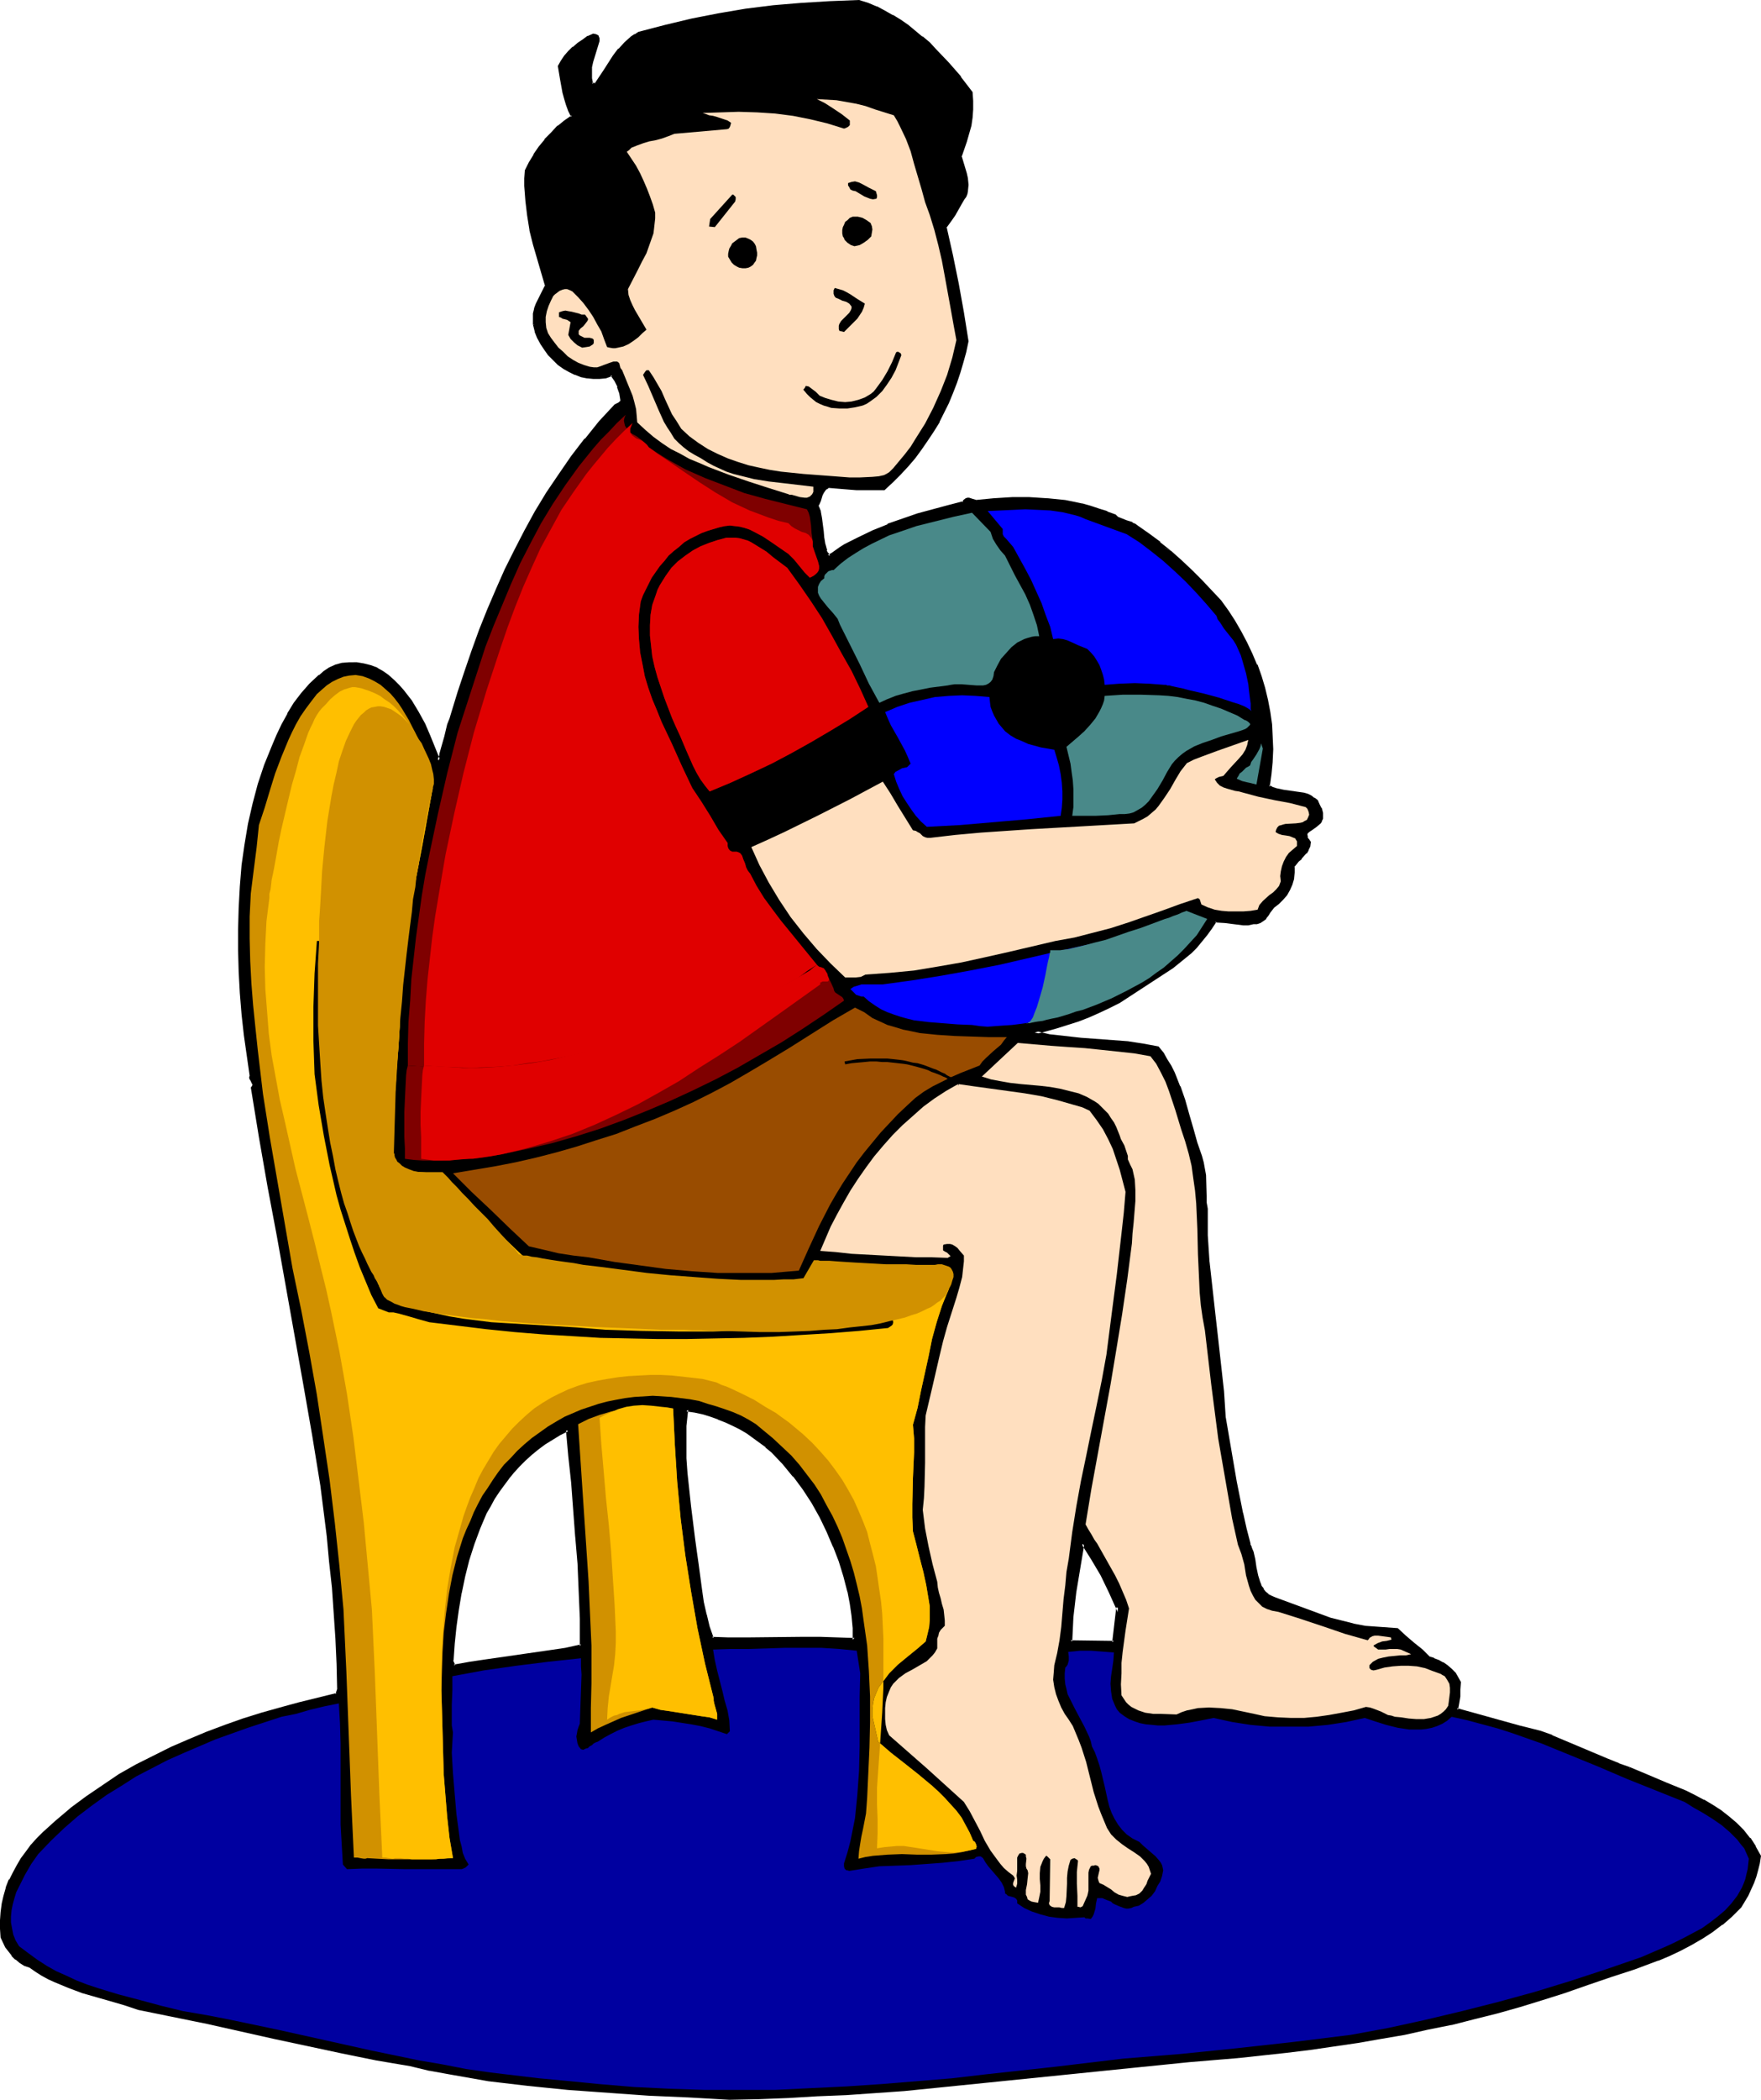 <?xml version="1.0" encoding="UTF-8" standalone="no"?>
<svg
   version="1.0"
   width="129.98mm"
   height="154.92mm"
   id="svg45"
   sodipodi:docname="Boy with Ball 09.wmf"
   xmlns:inkscape="http://www.inkscape.org/namespaces/inkscape"
   xmlns:sodipodi="http://sodipodi.sourceforge.net/DTD/sodipodi-0.dtd"
   xmlns="http://www.w3.org/2000/svg"
   xmlns:svg="http://www.w3.org/2000/svg">
  <sodipodi:namedview
     id="namedview45"
     pagecolor="#ffffff"
     bordercolor="#000000"
     borderopacity="0.25"
     inkscape:showpageshadow="2"
     inkscape:pageopacity="0.0"
     inkscape:pagecheckerboard="0"
     inkscape:deskcolor="#d1d1d1"
     inkscape:document-units="mm" />
  <defs
     id="defs1">
    <pattern
       id="WMFhbasepattern"
       patternUnits="userSpaceOnUse"
       width="6"
       height="6"
       x="0"
       y="0" />
  </defs>
  <path
     style="fill:#000000;fill-opacity:1;fill-rule:evenodd;stroke:none"
     d="m 310.756,458.046 -12.12,-0.323 0.162,-3.393 0.323,-3.554 0.808,-6.786 0.97,-6.947 1.131,-6.624 2.909,4.362 2.424,4.362 2.424,4.524 2.101,4.685 z m 143.824,35.06 -3.232,-1.131 -3.07,-1.131 -6.141,-2.585 -6.141,-2.747 -3.232,-1.293 -3.07,-1.131 -5.979,-1.454 -5.818,-1.616 -11.474,-3.393 0.323,-1.777 0.162,-1.939 0.162,-1.777 v -2.1 l -0.646,-1.293 -0.808,-1.131 -0.97,-0.969 -0.97,-0.969 -1.293,-0.808 -1.131,-0.646 -1.293,-0.485 -1.293,-0.323 -1.131,-1.131 -0.97,-0.969 -2.262,-1.939 -2.424,-1.939 -2.262,-1.939 -8.888,-0.808 -3.232,-0.485 -3.232,-0.808 -3.232,-0.808 -3.07,-1.131 -12.282,-4.685 -1.131,-0.323 -0.97,-0.646 -0.808,-0.646 -0.646,-0.808 -0.485,-0.969 -0.485,-0.969 -0.646,-2.1 -0.323,-2.1 -0.485,-2.262 -0.485,-2.262 -0.323,-0.969 -0.485,-0.969 -1.131,-4.362 -0.97,-4.362 -1.778,-8.725 -1.454,-9.048 -1.616,-8.886 -0.485,-7.432 -0.646,-7.271 -0.808,-7.109 -0.97,-7.271 -0.808,-7.271 -0.808,-7.109 -0.323,-7.432 -0.162,-3.554 v -3.716 l -0.162,-1.777 -0.162,-1.939 -0.162,-3.878 v -1.939 l -0.323,-1.777 -0.162,-1.777 -0.646,-1.616 -1.293,-3.878 -1.131,-3.878 -1.131,-3.878 -1.131,-4.039 -1.293,-3.878 -1.616,-3.716 -0.97,-1.777 -0.97,-1.777 -1.131,-1.777 -1.293,-1.616 -4.04,-0.969 -4.363,-0.485 -4.363,-0.323 -4.363,-0.323 -4.363,-0.323 -4.363,-0.485 -4.202,-0.485 -4.202,-0.969 3.07,-0.808 3.07,-0.808 2.909,-0.808 3.07,-1.131 2.909,-0.969 2.909,-1.293 2.747,-1.293 2.909,-1.454 3.717,-2.424 3.717,-2.424 3.555,-2.424 3.717,-2.424 3.394,-2.747 1.778,-1.454 1.454,-1.454 1.454,-1.777 1.454,-1.616 1.293,-1.777 1.131,-2.1 2.747,0.323 2.747,0.323 2.424,0.162 h 1.454 l 1.293,-0.162 h 1.131 l 0.808,-0.323 0.808,-0.646 0.646,-0.485 0.646,-0.808 0.485,-0.808 1.131,-1.616 1.293,-0.969 1.131,-1.131 1.131,-1.293 0.808,-1.293 0.646,-1.454 0.323,-1.616 0.323,-1.616 -0.162,-1.777 1.454,-1.616 0.646,-0.646 1.293,-1.616 0.485,-0.808 0.485,-0.969 0.162,-0.969 -0.485,-0.808 -0.323,-0.646 -0.162,-0.485 v -0.485 l 0.323,-0.485 0.323,-0.323 1.131,-0.808 1.131,-0.646 0.97,-0.969 0.323,-0.485 0.323,-0.485 v -0.646 l -0.162,-0.808 -0.323,-1.293 -0.485,-1.131 -0.485,-0.969 -0.808,-0.646 -0.808,-0.485 -0.97,-0.485 -1.131,-0.323 -0.97,-0.162 -2.262,-0.323 -2.262,-0.323 -2.262,-0.485 -1.131,-0.485 -0.97,-0.323 0.646,-3.555 0.323,-3.554 v -3.393 -3.554 l -0.323,-3.393 -0.485,-3.393 -0.646,-3.231 -0.808,-3.393 -0.97,-3.231 -1.131,-3.231 -1.454,-3.07 -1.454,-3.07 -1.616,-3.07 -1.616,-2.908 -1.939,-2.908 -1.939,-2.747 -5.333,-5.655 -2.747,-2.747 -2.909,-2.747 -2.909,-2.585 -2.909,-2.424 -3.07,-2.424 -3.232,-2.1 -0.646,-0.646 -0.808,-0.323 -1.616,-0.646 -1.616,-0.485 -0.808,-0.485 -0.646,-0.485 -2.262,-0.969 -2.262,-0.808 -2.262,-0.646 -2.424,-0.646 -2.424,-0.485 -2.424,-0.485 -4.848,-0.485 -5.01,-0.323 h -4.848 l -5.171,0.323 -4.848,0.485 -1.131,-0.323 -0.808,-0.323 h -0.485 l -0.323,0.162 -0.485,0.323 -0.162,0.485 -4.363,0.969 -4.363,1.293 -4.202,1.131 -4.04,1.454 -4.202,1.454 -4.04,1.777 -3.878,1.777 -4.04,2.1 -1.131,0.646 -1.293,0.969 -1.131,0.808 -0.97,0.646 -0.646,-0.808 -0.323,-0.808 -0.485,-1.777 -0.323,-1.777 -0.162,-1.939 -0.323,-3.716 -0.485,-1.777 -0.162,-0.808 -0.485,-0.808 0.646,-1.454 0.485,-1.616 0.323,-0.646 0.485,-0.646 0.485,-0.646 0.646,-0.323 3.878,0.323 4.04,0.162 h 3.878 3.717 l 2.424,-2.1 2.101,-2.1 2.101,-2.262 1.939,-2.262 1.778,-2.424 1.778,-2.424 1.616,-2.585 1.454,-2.585 1.293,-2.585 1.293,-2.747 1.293,-2.747 0.97,-2.747 0.97,-2.747 0.808,-2.908 0.808,-2.908 0.646,-2.908 -0.646,-4.039 -0.646,-4.039 -1.454,-7.917 -1.616,-8.078 -1.778,-7.917 1.293,-1.616 1.131,-1.777 2.262,-3.555 0.485,-0.808 0.323,-0.808 0.323,-0.646 0.323,-0.808 v -1.616 -1.616 l -0.485,-1.616 -0.485,-1.616 -0.485,-1.454 -0.323,-1.616 1.454,-4.201 0.646,-2.1 0.485,-2.262 0.323,-2.424 0.162,-2.262 0.162,-2.262 -0.162,-2.262 -3.232,-4.201 -3.394,-3.878 -3.555,-3.716 -1.778,-1.939 -1.939,-1.616 -2.101,-1.616 -1.939,-1.616 -2.101,-1.454 -2.101,-1.293 -2.262,-1.293 -2.262,-0.969 -2.262,-0.969 -2.424,-0.808 -8.242,0.323 -7.918,0.485 -7.757,0.646 -7.595,0.969 -7.595,1.293 -7.595,1.454 -7.272,1.616 -7.434,2.1 -0.97,0.485 -1.131,0.808 -1.616,1.454 -1.616,1.777 -1.454,1.939 -2.586,3.878 -1.454,1.939 -1.293,1.939 h -0.97 l -0.485,-1.616 v -1.616 l 0.162,-1.616 0.323,-1.616 1.616,-5.816 v -0.323 -0.323 l -0.162,-0.485 -0.485,-0.323 -0.485,-0.162 -1.454,0.808 -1.454,0.808 -1.293,0.969 -1.454,1.131 -1.131,1.131 -1.131,1.293 -0.808,1.293 -0.808,1.454 0.646,3.716 0.646,3.393 0.323,1.777 0.646,1.616 0.646,1.777 0.646,1.616 -1.939,1.454 -1.939,1.454 -1.778,1.939 -1.778,1.777 -1.616,2.1 -1.454,2.1 -1.131,2.262 -1.131,2.1 -0.162,2.1 v 2.1 l 0.323,4.201 0.323,4.039 0.808,4.039 0.97,4.039 0.97,3.878 2.424,7.755 -1.454,2.424 -0.646,1.293 -0.646,1.293 -0.323,1.293 -0.323,1.454 -0.162,1.293 0.162,1.616 0.323,1.777 0.808,1.777 0.808,1.616 0.97,1.616 1.131,1.454 1.293,1.293 1.454,1.454 1.454,1.131 1.616,0.808 1.454,0.646 1.616,0.646 1.778,0.485 1.616,0.162 h 1.778 l 1.778,-0.323 1.616,-0.485 1.131,1.454 0.808,1.777 0.646,1.777 0.323,1.939 -0.162,0.323 v 0.323 l -0.485,0.323 -0.646,0.323 -0.646,0.323 -4.202,4.685 -3.878,4.847 -3.878,4.847 -3.555,5.009 -3.232,5.17 -3.232,5.17 -2.909,5.332 -2.909,5.332 -2.586,5.493 -2.586,5.493 -2.262,5.655 -2.262,5.655 -2.101,5.816 -2.101,5.655 -1.778,5.816 -1.778,5.816 -0.646,1.616 -0.485,1.616 -0.808,3.393 -0.97,3.393 -0.485,1.777 -0.646,1.454 -2.747,-6.786 -1.454,-3.231 -1.616,-3.393 -1.939,-3.07 -1.131,-1.616 -1.131,-1.293 -1.293,-1.454 -1.293,-1.293 -1.454,-1.293 -1.616,-1.131 -1.616,-0.969 -1.778,-0.646 -1.778,-0.485 -2.101,-0.323 H 97.445 l -1.939,0.162 -1.939,0.485 -1.616,0.646 -1.454,1.131 -1.293,0.969 -2.586,2.424 -2.262,2.585 -1.939,2.747 -1.939,2.908 -1.616,2.908 -1.454,3.07 -1.293,3.07 -1.939,5.17 -1.778,5.332 -1.454,5.493 -1.293,5.655 -0.97,5.655 -0.808,5.816 -0.485,5.816 -0.485,5.978 v 5.978 5.816 l 0.162,5.978 0.323,5.978 0.485,5.816 0.646,5.816 0.646,5.816 0.808,5.493 v 0.646 l 0.162,0.323 0.162,0.485 0.323,0.323 0.162,0.323 0.162,0.485 -0.162,0.485 -0.485,0.323 2.424,13.895 2.424,13.733 2.586,13.895 2.424,13.895 5.01,27.79 2.424,13.895 2.262,13.895 1.616,14.056 0.808,7.109 0.646,7.109 0.646,7.271 0.485,7.109 0.323,7.109 0.162,7.109 -0.485,1.293 -10.666,2.747 -5.171,1.454 -5.171,1.454 -5.171,1.616 -5.171,1.777 -5.01,1.939 -5.01,1.939 -4.848,2.262 -4.848,2.262 -4.848,2.585 -4.686,2.747 -4.686,2.908 -4.363,3.07 -4.525,3.393 -4.202,3.555 -1.778,1.454 -1.616,1.616 -1.778,1.777 -1.454,1.616 -1.454,1.939 -1.293,1.777 -1.293,1.939 -1.131,2.1 -0.97,1.939 -0.808,2.262 -0.646,2.1 -0.485,2.262 -0.323,2.262 -0.323,2.262 0.162,2.424 0.162,2.424 1.293,2.424 1.616,2.424 0.97,0.969 1.293,0.808 1.131,0.808 1.454,0.485 1.616,1.293 1.939,0.969 1.778,1.131 1.778,0.808 3.717,1.616 3.878,1.293 7.757,2.424 4.04,1.131 3.878,1.293 9.534,1.777 9.373,2.1 18.746,4.039 18.907,4.039 9.534,1.939 9.696,1.616 5.333,1.293 5.494,1.131 5.494,0.969 5.494,0.808 5.494,0.808 5.494,0.485 10.989,1.293 11.312,0.808 11.312,0.646 11.15,0.646 11.312,0.485 8.242,-0.162 8.242,-0.323 8.08,-0.323 8.08,-0.485 16.16,-1.131 15.998,-1.454 31.674,-3.231 15.998,-1.777 15.998,-1.616 13.413,-0.969 13.413,-1.454 6.626,-0.969 6.787,-0.969 6.464,-0.969 6.626,-1.131 6.464,-1.131 6.626,-1.293 6.464,-1.454 6.302,-1.616 6.464,-1.616 6.302,-1.777 6.302,-1.777 6.141,-2.1 6.464,-2.262 6.626,-2.1 6.464,-2.262 6.464,-2.262 3.232,-1.454 3.07,-1.293 3.07,-1.616 2.909,-1.777 2.909,-1.939 2.747,-1.939 2.586,-2.262 2.424,-2.585 1.939,-3.231 0.97,-1.616 0.808,-1.777 0.646,-1.777 0.485,-1.777 0.323,-1.939 0.323,-1.777 -1.293,-2.585 -1.616,-2.424 -1.778,-2.1 -1.939,-1.939 -2.101,-1.777 -2.101,-1.616 -2.424,-1.616 -2.424,-1.293 -2.424,-1.454 -2.586,-1.131 -5.333,-2.262 -5.171,-2.1 z m -292.334,-34.091 -4.525,0.808 -4.363,0.808 -17.938,2.585 -4.363,0.646 -4.363,0.646 -0.646,-1.454 0.323,-4.685 0.485,-4.685 0.646,-4.847 0.808,-4.685 0.97,-4.685 1.131,-4.524 1.454,-4.524 1.616,-4.362 1.939,-4.201 1.131,-2.1 1.131,-1.939 1.131,-1.939 1.454,-1.939 1.293,-1.777 1.616,-1.777 1.454,-1.777 1.616,-1.616 1.778,-1.616 1.939,-1.454 1.939,-1.454 2.101,-1.293 2.101,-1.293 2.262,-1.131 0.646,7.271 0.646,7.432 1.293,15.026 0.485,7.594 0.485,7.755 0.162,7.594 z m 76.114,-1.777 -4.686,-0.162 -4.848,-0.162 h -5.171 -5.01 l -10.342,0.162 h -5.01 l -4.686,-0.162 -1.131,-3.231 -0.808,-3.393 -0.646,-3.393 -0.646,-3.555 -0.97,-7.109 -0.485,-3.554 -0.485,-3.555 -1.131,-9.048 -0.97,-8.886 -0.323,-4.524 v -4.524 l 0.162,-4.524 0.323,-4.524 2.424,0.323 2.262,0.646 2.101,0.646 2.262,0.646 1.939,0.808 2.101,0.969 1.939,1.131 1.939,1.131 1.939,1.293 1.778,1.293 1.616,1.293 1.778,1.454 3.07,3.231 2.909,3.555 2.747,3.554 2.424,3.878 2.262,3.878 2.101,4.201 1.778,4.039 1.616,4.362 1.293,4.201 1.131,4.201 0.485,3.393 0.485,3.393 0.485,3.393 v 1.616 z"
     id="path1" />
  <path
     style="fill:#000000;fill-opacity:1;fill-rule:evenodd;stroke:none"
     d="m 310.272,457.885 0.485,-0.323 -12.12,-0.162 0.485,0.323 0.162,-3.393 v 0 l 0.162,-3.393 0.808,-6.947 1.131,-6.786 1.131,-6.786 -0.808,0.162 2.747,4.362 v 0 l 2.586,4.362 2.262,4.685 2.909,6.463 v -2.1 l -0.808,-0.162 -1.131,9.694 0.808,0.485 1.131,-10.017 h -0.808 v 0 l 0.808,-0.162 -2.101,-4.685 -2.262,-4.524 -2.586,-4.524 v 0 l -3.394,-5.332 -1.454,7.917 -0.97,6.786 -0.808,6.947 -0.323,3.554 v 0 l -0.162,3.878 12.928,0.162 z"
     id="path2" />
  <path
     style="fill:#000000;fill-opacity:1;fill-rule:evenodd;stroke:none"
     d="m 454.742,492.784 v 0 l -3.232,-1.131 h 0.162 l -3.232,-1.293 v 0 l -6.141,-2.585 -6.141,-2.585 -3.07,-1.293 -0.162,-0.162 -3.232,-1.131 -5.818,-1.454 -5.818,-1.616 -11.635,-3.231 0.323,0.485 0.323,-1.777 0.323,-1.939 v -0.162 -1.777 l 0.162,-2.1 -0.808,-1.454 v 0 l -0.646,-1.131 -0.162,-0.162 -0.97,-0.969 v 0 l -1.131,-0.969 v 0 l -1.131,-0.808 h -0.162 l -1.131,-0.646 -1.293,-0.485 -0.162,-0.162 -1.131,-0.323 0.162,0.162 -1.131,-1.131 -0.97,-0.969 v 0 l -2.424,-1.939 -2.262,-1.939 v 0 l -2.262,-2.1 -9.05,-0.646 -3.394,-0.646 h 0.162 l -3.232,-0.808 -3.232,-0.808 -3.07,-1.131 -12.282,-4.524 v 0 l -1.131,-0.485 v 0 l -0.97,-0.485 h 0.162 l -0.808,-0.646 v 0 l -0.646,-0.808 h 0.162 l -0.646,-0.808 v 0 l -0.323,-0.969 v 0.162 l -0.646,-2.1 v 0 l -0.485,-2.262 -0.323,-2.262 v 0 l -0.485,-2.1 -0.485,-1.131 v -0.162 l -0.485,-0.969 0.162,0.162 -1.131,-4.362 -0.97,-4.362 v 0.162 l -1.778,-8.886 -3.07,-17.934 v 0.162 l -0.485,-7.432 v 0 l -0.808,-7.271 -0.808,-7.271 -0.808,-7.109 -0.808,-7.271 -0.808,-7.271 v 0.162 l -0.485,-7.432 v -3.554 -3.878 l -0.323,-1.777 v 0.162 -1.939 l -0.162,-5.816 v 0 l -0.323,-1.777 -0.323,-1.777 v 0 l -0.485,-1.777 -1.293,-3.716 -1.131,-4.039 -1.131,-3.878 -1.131,-4.039 -1.293,-3.716 -0.162,-0.162 -1.454,-3.716 -0.97,-1.939 -1.131,-1.777 v 0 l -0.97,-1.777 -1.454,-1.777 -4.363,-0.808 -4.202,-0.646 -4.363,-0.323 -4.363,-0.323 -4.363,-0.323 -4.363,-0.485 -4.363,-0.485 -4.202,-0.969 0.162,0.969 3.07,-0.808 2.909,-0.808 3.07,-0.969 3.07,-0.969 2.909,-1.131 v 0 l 2.909,-1.293 2.747,-1.293 2.909,-1.454 v 0 l 3.717,-2.424 3.717,-2.424 3.717,-2.424 3.717,-2.424 3.394,-2.747 v 0 l 1.778,-1.454 1.454,-1.454 1.454,-1.777 v 0 l 1.454,-1.777 v 0 l 1.293,-1.777 1.293,-1.939 -0.485,0.162 2.747,0.162 v 0 l 2.586,0.323 2.586,0.323 h 1.454 l 1.454,-0.323 h -0.162 1.131 l 0.97,-0.323 0.97,-0.646 0.646,-0.485 v -0.162 l 0.646,-0.808 0.485,-0.808 1.131,-1.454 -0.162,0.162 1.454,-1.131 v 0 l 1.131,-1.131 v 0 l 1.131,-1.293 v 0 l 0.808,-1.454 v 0 l 0.646,-1.454 v 0 l 0.485,-1.616 v -0.162 l 0.162,-1.616 v 0 -1.777 l -0.162,0.323 1.293,-1.616 0.808,-0.646 v -0.162 l 1.293,-1.454 h 0.162 l 0.485,-0.808 v -0.162 l 0.485,-0.969 0.162,-1.293 -0.646,-0.969 v 0.162 l -0.323,-0.646 h 0.162 l -0.162,-0.485 v 0.162 -0.485 0.162 l 0.162,-0.485 v 0.162 l 0.323,-0.323 v 0 l 0.97,-0.646 1.131,-0.808 v 0 l 1.131,-0.969 0.323,-0.485 v -0.162 l 0.323,-0.646 v -0.808 -0.646 -0.162 l -0.323,-1.293 -0.162,-0.162 -0.485,-0.969 -0.485,-1.131 -0.808,-0.646 h -0.162 l -0.808,-0.646 v 0 l -0.97,-0.485 v 0 l -1.131,-0.323 v 0 l -1.131,-0.162 -2.262,-0.323 -2.262,-0.323 -2.262,-0.485 h 0.162 l -1.131,-0.323 h 0.162 l -0.97,-0.485 0.162,0.485 0.485,-3.555 0.323,-3.393 v -0.162 l 0.162,-3.393 -0.162,-3.554 v 0 l -0.162,-3.393 -0.485,-3.393 -0.646,-3.393 v 0 l -0.808,-3.393 -0.97,-3.231 -1.131,-3.231 h -0.162 l -1.293,-3.07 -1.454,-3.07 -1.616,-3.07 v 0 l -1.778,-3.07 -1.778,-2.747 -2.101,-2.908 v 0 l -5.333,-5.655 -2.747,-2.747 -2.909,-2.747 -2.909,-2.585 v 0 l -3.555,-1.777 v 0 l 3.07,2.424 h -0.162 l 2.909,2.585 2.909,2.747 2.747,2.747 5.333,5.655 v -0.162 l 1.939,2.908 1.778,2.908 1.778,2.908 v -0.162 l 1.616,3.07 1.454,3.07 1.293,3.07 v 0 l 1.131,3.231 0.97,3.231 0.808,3.231 v 0 l 0.646,3.393 0.485,3.393 0.323,3.231 v 0 3.554 3.393 0 l -0.323,3.554 -0.485,3.716 1.131,0.646 h 0.162 l 0.97,0.485 v 0 l 2.262,0.323 2.262,0.323 2.262,0.323 1.131,0.323 v 0 l 0.97,0.323 v -0.162 l 0.808,0.485 v 0 l 0.808,0.485 v 0 l 0.808,0.646 h -0.162 l 0.646,0.969 v -0.162 l 0.485,1.131 -0.162,-0.162 0.323,1.454 v -0.162 l 0.162,0.808 v 0 0.646 -0.323 l -0.162,0.646 v 0 l -0.323,0.485 0.162,-0.162 -1.131,0.969 v -0.162 l -1.131,0.808 -0.97,0.808 -0.485,0.323 -0.323,0.646 -0.162,0.646 0.162,0.646 0.323,0.808 0.646,0.646 v -0.323 l -0.323,1.131 0.162,-0.162 -0.485,0.969 v -0.162 l -0.485,0.969 v 0 l -1.293,1.454 v 0 l -0.646,0.646 -1.616,1.777 0.162,1.939 v -0.162 l -0.162,1.777 v -0.162 l -0.485,1.616 v 0 l -0.646,1.454 v -0.162 l -0.808,1.454 h 0.162 l -1.131,1.293 v -0.162 l -1.131,1.131 0.162,-0.162 -1.454,1.131 -1.131,1.616 -0.646,0.808 -0.485,0.808 v 0 l -0.646,0.646 v -0.162 l -0.646,0.485 v 0 l -0.808,0.323 h 0.162 -1.131 v 0 l -1.454,0.162 h 0.162 -1.454 0.162 l -2.586,-0.162 -2.586,-0.323 h -0.162 l -2.909,-0.162 -1.454,2.1 -1.131,1.777 v 0 l -1.454,1.777 v 0 l -1.454,1.616 -1.454,1.454 -1.778,1.454 h 0.162 l -3.555,2.585 -3.555,2.585 -3.717,2.424 -3.717,2.262 -3.717,2.585 v 0 l -2.747,1.293 -2.747,1.454 -2.909,1.131 v 0 l -2.909,1.131 -3.07,0.969 -2.909,0.808 -3.07,0.969 -4.848,1.131 5.979,1.293 4.363,0.646 4.363,0.323 4.363,0.323 4.363,0.323 4.363,0.485 4.202,0.485 4.202,0.808 -0.323,-0.162 1.293,1.616 1.131,1.777 v 0 l 0.97,1.777 0.97,1.777 1.454,3.878 v -0.162 l 1.293,3.878 1.293,3.878 0.97,4.039 1.131,3.878 1.454,3.878 0.485,1.616 v 0 l 0.162,1.616 0.323,1.939 v -0.162 l 0.162,5.816 0.162,1.939 v 0 l 0.162,1.777 v 0 3.716 l 0.162,3.554 0.485,7.432 v 0 l 0.646,7.271 0.808,7.109 0.97,7.271 0.808,7.271 0.646,7.271 v -0.162 l 0.485,7.432 v 0 l 3.07,17.934 1.778,8.886 v 0 l 0.97,4.362 1.131,4.201 0.485,1.131 v -0.162 l 0.323,1.131 0.485,2.262 v -0.162 l 0.485,2.262 0.485,2.262 v 0 l 0.646,2.1 v 0.162 l 0.323,0.969 0.646,0.969 v 0 l 0.646,0.646 v 0.162 l 0.808,0.646 0.97,0.646 h 0.162 l 1.131,0.485 v 0 l 12.282,4.685 3.07,0.969 3.232,0.969 3.232,0.808 v 0 l 3.394,0.485 8.888,0.808 -0.323,-0.162 2.262,1.939 h 0.162 l 2.262,1.939 2.424,1.939 h -0.162 l 0.97,0.969 1.131,1.131 1.454,0.485 h -0.162 l 1.293,0.485 1.293,0.646 h -0.162 l 1.293,0.808 v -0.162 l 1.131,0.969 h -0.162 l 0.97,0.969 v 0 l 0.808,1.131 v 0 l 0.646,1.293 -0.162,-0.323 v 2.1 l -0.162,1.777 v 0 l -0.162,1.939 -0.485,2.1 11.958,3.554 5.818,1.616 5.979,1.454 3.232,1.131 -0.162,-0.162 3.232,1.293 6.141,2.747 6.141,2.585 v 0.162 l 3.07,1.131 h 0.162 l 3.07,1.131 v 0 z"
     id="path3" />
  <path
     style="fill:#000000;fill-opacity:1;fill-rule:evenodd;stroke:none"
     d="m 326.755,153.652 -3.07,-2.424 v -0.162 l -3.07,-2.262 -3.232,-2.262 -0.646,-0.485 v 0 l -0.808,-0.323 v -0.162 l -1.616,-0.485 v 0 l -1.616,-0.646 v 0 l -0.808,-0.323 v 0 l -0.646,-0.646 -2.262,-0.808 -0.162,-0.162 -2.101,-0.646 -2.424,-0.808 -2.262,-0.646 h -0.162 l -2.262,-0.485 -2.424,-0.485 -4.848,-0.485 h -0.162 l -5.01,-0.323 h -4.848 l -5.171,0.323 v 0 l -5.01,0.485 h 0.323 l -1.131,-0.323 -0.97,-0.323 v 0 h -0.485 l -0.485,0.162 -0.646,0.485 -0.323,0.646 0.323,-0.323 -4.363,1.131 -4.202,1.131 -4.202,1.131 -4.202,1.454 -4.202,1.454 v 0.162 l -4.04,1.616 -4.04,1.939 -3.878,1.939 v 0 l -1.293,0.808 -1.131,0.808 -1.131,0.808 -1.131,0.646 0.646,0.162 -0.485,-0.808 v 0.162 l -0.485,-0.808 h 0.162 l -0.485,-1.777 v 0.162 l -0.323,-1.939 v 0.162 l -0.162,-1.939 v 0 l -0.485,-3.716 -0.323,-1.777 v -0.162 l -0.323,-0.808 v 0 l -0.323,-0.808 v 0.323 l 0.646,-1.454 v 0 l 0.485,-1.616 v 0 l 0.323,-0.646 v 0 l 0.323,-0.485 v 0 l 0.485,-0.646 v 0.162 l 0.646,-0.485 h -0.323 l 3.878,0.323 v 0 l 4.04,0.323 h 3.878 4.04 l 2.424,-2.262 2.101,-2.1 2.101,-2.262 1.939,-2.262 v 0 l 1.778,-2.424 1.778,-2.585 1.616,-2.424 1.616,-2.585 v -0.162 l 1.293,-2.585 1.293,-2.585 1.131,-2.747 v 0 l 1.131,-2.908 v 0 l 0.97,-2.908 0.808,-2.747 0.808,-2.908 0.646,-3.07 -0.646,-4.039 -0.646,-4.039 -1.454,-8.078 -1.616,-7.917 -1.778,-7.917 v 0.323 l 1.293,-1.777 1.131,-1.616 2.101,-3.716 0.485,-0.808 v 0 l 0.485,-0.646 0.323,-0.808 v 0 l 0.162,-0.808 v -0.162 l 0.162,-1.616 v 0 l -0.162,-1.616 v -0.162 l -0.323,-1.454 -0.485,-1.616 -0.485,-1.616 -0.485,-1.616 v 0.323 l 1.454,-4.201 0.646,-2.262 0.646,-2.262 v 0 l 0.323,-2.262 0.162,-2.262 v -0.162 -2.262 0 l -0.162,-2.424 -3.232,-4.201 v -0.162 l -3.394,-3.878 -3.555,-3.716 -1.778,-1.939 -1.939,-1.616 h -0.162 l -1.939,-1.616 v 0 l -1.939,-1.616 -2.101,-1.454 -2.101,-1.293 h -0.162 l -2.262,-1.293 -2.101,-1.131 h -0.162 L 242.238,0.808 239.653,0 l -8.242,0.323 -7.918,0.485 v 0 l -7.757,0.646 -7.757,0.969 -7.595,1.293 -7.434,1.454 v 0 l -7.434,1.777 -7.434,1.939 -0.97,0.646 h -0.162 l -0.97,0.646 -0.162,0.162 -1.616,1.454 -1.616,1.777 h -0.162 l -1.454,1.939 -2.586,4.039 -1.293,1.939 -1.293,1.939 0.323,-0.323 h -0.97 l 0.323,0.323 -0.323,-1.616 v 0.162 -1.616 0 -1.616 l 0.323,-1.454 v 0 l 1.778,-5.816 v -0.162 -0.323 -0.323 l -0.323,-0.808 -0.646,-0.323 -0.808,-0.162 -1.454,0.646 h -0.162 l -1.293,0.969 -1.454,0.969 v 0 l -1.293,1.131 h -0.162 l -1.131,1.131 -1.131,1.293 v 0 l -0.97,1.454 v 0 l -0.808,1.454 0.646,3.878 0.646,3.555 v 0 l 0.485,1.777 0.485,1.616 v 0 l 0.646,1.777 v 0 l 0.808,1.616 0.162,-0.485 -2.101,1.454 v 0 l -1.778,1.454 h -0.162 l -1.778,1.939 -1.778,1.777 v 0.162 l -1.616,1.939 -1.454,2.1 v 0.162 l -1.293,2.1 -1.131,2.262 -0.162,2.262 v 2.1 l 0.323,4.201 v 0 l 0.485,4.039 0.646,4.039 v 0.162 l 0.97,3.878 1.131,3.878 2.262,7.755 V 79.492 l -1.293,2.585 -0.646,1.293 -0.646,1.293 v 0 l -0.485,1.293 v 0.162 l -0.323,1.293 v 1.454 0 1.616 l 0.808,-0.162 v 0.162 -1.616 0.162 l 0.162,-1.454 0.162,-1.454 v 0.162 l 0.485,-1.293 v 0 l 0.485,-1.293 0.646,-1.293 1.454,-2.585 -2.262,-7.917 -0.97,-3.878 -0.97,-4.039 v 0.162 l -0.808,-4.039 -0.485,-4.201 v 0.162 l -0.162,-4.201 v -2.1 l 0.162,-2.1 -0.162,0.162 1.131,-2.1 1.131,-2.262 v 0.162 l 1.616,-2.1 1.454,-2.1 v 0 l 1.778,-1.939 1.778,-1.777 v 0 l 1.939,-1.454 v 0 l 2.262,-1.616 -0.97,-2.1 v 0 l -0.646,-1.616 v 0 l -0.485,-1.616 -0.485,-1.616 v 0 l -0.485,-3.555 -0.646,-3.716 v 0.323 l 0.646,-1.293 v 0 l 0.808,-1.293 v 0 l 1.131,-1.293 1.131,-1.131 v 0 l 1.293,-1.131 v 0.162 l 1.454,-0.969 1.454,-0.969 h -0.162 l 1.454,-0.646 h -0.323 l 0.485,0.162 h -0.162 l 0.485,0.323 -0.162,-0.323 0.323,0.646 -0.162,-0.323 v 0.323 0 0.323 -0.162 l -1.616,5.978 v 0 l -0.323,1.454 -0.162,1.616 v 0.162 1.616 l 0.646,2.1 h 1.454 l 1.616,-2.1 1.293,-1.939 2.586,-4.039 1.454,-1.939 v 0.162 l 1.616,-1.777 1.616,-1.454 v 0 l 0.97,-0.646 v 0 l 0.97,-0.646 v 0 l 7.272,-1.939 7.434,-1.616 v 0 l 7.434,-1.616 7.595,-1.131 7.757,-0.969 7.757,-0.646 h -0.162 l 7.918,-0.485 8.242,-0.323 h -0.162 l 2.424,0.808 2.424,0.969 -0.162,-0.162 2.262,1.131 2.262,1.131 h -0.162 l 2.262,1.454 2.101,1.454 1.939,1.454 v 0 l 1.939,1.616 v 0 l 1.939,1.616 1.778,1.939 3.555,3.716 3.394,3.878 h -0.162 l 3.232,4.039 v -0.162 l 0.162,2.262 v 0 2.262 0 l -0.323,2.262 -0.323,2.262 v 0 l -0.485,2.262 -0.646,2.1 -1.454,4.362 0.485,1.616 0.485,1.616 0.323,1.616 0.485,1.616 v 0 l 0.162,1.454 v 0 l -0.162,1.616 v -0.162 l -0.162,0.808 v 0 l -0.323,0.646 -0.323,0.808 v -0.162 l -0.646,0.808 -2.101,3.716 -1.131,1.616 -1.293,1.777 1.616,8.24 1.778,7.917 1.454,7.917 0.646,4.039 0.485,4.201 v -0.323 l -0.646,2.908 -0.646,2.908 -0.97,2.908 -0.97,2.747 v 0 l -0.97,2.747 v 0 l -1.131,2.747 -1.293,2.747 -1.293,2.585 v 0 l -1.616,2.585 -1.616,2.424 -1.616,2.585 -1.778,2.262 v 0 l -1.939,2.262 -2.101,2.262 -2.101,2.1 -2.424,2.1 0.323,-0.162 h -3.717 -3.878 l -4.04,-0.162 h 0.162 l -4.04,-0.323 -0.97,0.485 -0.646,0.646 -0.323,0.646 v 0.162 l -0.323,0.646 v 0 l -0.485,1.616 v 0 l -0.646,1.616 0.323,0.969 v 0 l 0.323,0.808 v -0.162 l 0.323,1.939 0.323,3.716 v -0.162 l 0.162,1.939 v 0 l 0.323,1.777 v 0.162 l 0.485,1.777 h 0.162 l 0.323,0.808 v 0 l 0.808,1.131 1.454,-0.808 1.131,-0.808 1.131,-0.808 1.293,-0.808 v 0 l 3.878,-2.1 3.878,-1.777 4.04,-1.616 v 0 l 4.04,-1.616 4.202,-1.293 4.202,-1.293 4.363,-1.131 4.363,-1.131 0.485,-0.646 h -0.162 l 0.323,-0.162 v 0 h 0.323 -0.162 0.323 v 0 l 0.97,0.162 0.97,0.323 5.171,-0.485 h -0.162 l 5.171,-0.162 h 4.848 l 5.01,0.162 v 0 l 4.848,0.646 2.424,0.485 2.424,0.485 h -0.162 l 2.424,0.646 2.262,0.646 2.262,0.808 -0.162,-0.162 2.262,0.969 v 0 l 0.646,0.646 0.808,0.323 v 0 l 1.778,0.646 v 0 l 1.616,0.646 v -0.162 l 0.646,0.485 v 0 l 0.646,0.485 3.232,2.1 3.07,2.424 z"
     id="path4" />
  <path
     style="fill:#000000;fill-opacity:1;fill-rule:evenodd;stroke:none"
     d="m 148.672,90.478 0.485,1.939 v 0.162 l 0.646,1.616 0.97,1.777 v 0 l 0.97,1.454 1.131,1.616 v 0 l 1.293,1.293 1.454,1.454 v 0 l 1.616,1.131 1.454,0.808 1.616,0.808 h 0.162 l 1.616,0.646 1.616,0.323 h 0.162 l 1.616,0.162 h 1.778 l 1.778,-0.162 1.778,-0.646 -0.485,-0.162 1.131,1.616 v 0 l 0.808,1.616 h -0.162 l 0.646,1.777 v 0 l 0.323,1.939 v -0.162 0.323 -0.162 l -0.162,0.323 0.162,-0.162 -0.485,0.323 h 0.162 l -0.646,0.323 -0.646,0.323 -4.363,4.685 v 0 l -3.878,4.847 h -0.162 l -3.717,4.847 -3.555,5.17 -3.394,5.009 -3.232,5.332 v 0 l -2.909,5.332 -2.747,5.332 -2.747,5.493 -2.424,5.493 -2.424,5.655 v 0 l -2.262,5.655 v 0 l -2.101,5.816 -1.939,5.655 -1.939,5.816 -1.778,5.816 -0.485,1.616 -0.646,1.616 -0.808,3.393 -0.97,3.393 -0.485,1.777 0.162,-0.162 -0.646,1.616 h 0.808 l -2.747,-6.786 v 0 l -1.454,-3.393 -1.778,-3.231 v 0 l -1.939,-3.231 -1.131,-1.454 v 0 l -1.131,-1.454 v 0 l -1.293,-1.454 -1.293,-1.293 -1.454,-1.293 -0.162,-0.162 -1.616,-1.131 -1.454,-0.808 -0.162,-0.162 -1.778,-0.646 v 0 l -1.939,-0.485 v 0 l -1.939,-0.323 H 97.445 l -2.101,0.162 v 0 l -1.778,0.485 -1.778,0.808 -1.454,0.969 -1.293,1.131 h -0.162 l -2.586,2.424 -2.262,2.585 v 0 l -2.101,2.747 -1.778,2.908 v 0.162 l -1.616,2.908 -1.454,3.07 -1.293,3.07 v 0 l -2.101,5.17 v 0 l -1.778,5.332 -1.454,5.493 v 0 l -1.293,5.655 -0.97,5.816 -0.808,5.655 -0.485,5.978 v 0 l -0.323,5.978 -0.162,5.978 v 5.816 l 0.162,5.978 0.323,5.978 v 0 l 0.485,5.978 0.646,5.816 0.808,5.655 0.808,5.655 v -0.162 l -0.162,0.646 0.162,0.485 v 0 l 0.323,0.485 0.162,0.485 v -0.162 l 0.162,0.485 v -0.162 l 0.162,0.485 v -0.323 l -0.162,0.485 0.162,-0.162 -0.485,0.646 2.262,13.895 2.424,13.895 2.586,13.733 7.434,41.685 2.424,13.895 2.262,13.895 1.778,14.056 0.646,7.109 0.808,7.271 0.485,7.109 v 0 l 0.485,7.109 0.323,7.109 0.162,7.109 v -0.162 l -0.485,1.454 0.323,-0.323 -10.504,2.585 -5.333,1.454 -5.171,1.454 -5.171,1.616 -5.01,1.777 -5.171,1.939 v 0 l -5.01,2.1 -4.848,2.1 -4.848,2.424 -4.848,2.424 v 0 l -4.848,2.747 -4.525,3.07 -4.525,3.07 -4.363,3.231 -0.162,0.162 -4.202,3.554 v 0 l -1.778,1.616 v 0 l -1.616,1.454 -1.778,1.777 -1.454,1.616 -0.162,0.162 -1.293,1.777 -1.454,1.939 -1.131,1.939 v 0 l -1.131,2.1 -0.97,1.939 H 2.424 l -0.808,2.1 v 0.162 l -0.646,2.262 -0.485,2.1 v 0 L 0.162,533.176 0,535.438 v 0 2.424 0 l 0.162,2.424 1.293,2.747 v 0 l 1.778,2.262 v 0.162 l 0.97,0.969 H 4.363 l 1.131,0.969 1.293,0.808 1.454,0.485 v 0 l 1.616,1.131 1.778,1.131 v 0 l 1.778,0.969 1.778,0.808 3.878,1.616 v 0 l 3.878,1.454 7.918,2.262 3.878,1.131 3.878,1.293 v 0 l 9.534,1.939 9.534,1.939 18.746,4.201 18.907,4.039 9.534,1.939 9.534,1.616 v 0 l 5.333,1.293 h 0.162 l 5.333,0.969 5.494,0.969 5.494,0.969 5.494,0.646 5.494,0.646 11.15,1.131 11.312,0.808 v 0 l 11.312,0.808 11.15,0.485 11.312,0.646 8.242,-0.162 8.242,-0.323 8.08,-0.485 8.08,-0.323 v 0 l 16.16,-1.131 15.998,-1.616 31.835,-3.231 15.837,-1.616 15.998,-1.616 13.574,-1.131 -0.162,-0.808 -13.574,1.131 -15.837,1.454 -15.998,1.777 -31.835,3.231 -15.998,1.454 -15.998,1.131 v 0 l -8.08,0.485 -8.08,0.323 -8.242,0.323 -8.242,0.162 -11.312,-0.485 -11.15,-0.646 -11.312,-0.646 v 0 l -11.15,-0.808 -11.15,-1.131 -5.494,-0.646 -5.494,-0.808 -5.494,-0.808 -5.494,-0.969 -5.494,-1.131 h 0.162 l -5.333,-1.131 h -0.162 l -9.696,-1.777 -9.534,-1.939 -18.746,-4.039 -18.746,-4.039 -9.534,-1.939 -9.534,-1.939 v 0 l -3.878,-1.293 -3.878,-1.131 -7.757,-2.262 -3.878,-1.454 v 0 l -3.717,-1.454 -1.778,-0.969 -1.778,-0.969 v 0 l -1.778,-1.131 -1.778,-1.131 -1.454,-0.646 0.162,0.162 -1.293,-0.808 -1.131,-0.808 v 0 l -0.97,-0.969 v 0 l -1.616,-2.262 v 0 l -1.293,-2.585 0.162,0.162 -0.162,-2.262 v 0 l -0.162,-2.424 v 0.162 l 0.162,-2.424 0.485,-2.262 v 0.162 l 0.485,-2.262 0.646,-2.262 v 0.162 l 0.808,-2.1 v 0 l 0.97,-2.1 1.131,-2.1 v 0.162 l 1.131,-1.939 1.293,-1.939 1.454,-1.777 v 0 l 1.454,-1.616 1.616,-1.777 1.778,-1.616 h -0.162 l 1.778,-1.454 h 0.162 l 4.202,-3.555 v 0 l 4.363,-3.231 4.525,-3.231 4.525,-2.908 4.848,-2.747 h -0.162 l 4.848,-2.424 4.848,-2.424 4.848,-2.1 5.01,-2.1 v 0 l 5.01,-1.777 5.171,-1.777 5.171,-1.616 5.171,-1.616 5.171,-1.454 10.827,-2.747 0.646,-1.616 -0.162,-7.109 -0.323,-7.109 -0.485,-7.109 v -0.162 l -0.646,-7.109 -0.646,-7.109 -0.808,-7.109 -1.778,-14.218 -2.101,-13.895 -2.424,-13.733 -7.434,-41.685 -2.586,-13.895 -2.424,-13.895 -2.424,-13.733 -0.162,0.323 0.485,-0.485 0.162,-0.646 v -0.646 l -0.323,-0.323 v 0 l -0.323,-0.485 v 0.162 l -0.162,-0.485 h 0.162 l -0.162,-0.323 v 0.162 -0.646 l -0.808,-5.655 -0.646,-5.655 -0.646,-5.816 -0.485,-5.816 v 0 l -0.323,-5.978 -0.323,-5.978 v -5.816 l 0.162,-5.978 0.485,-5.978 v 0.162 l 0.485,-5.978 0.808,-5.655 0.97,-5.816 1.131,-5.655 v 0.162 l 1.616,-5.493 1.778,-5.332 v 0 l 1.939,-5.17 v 0 l 1.293,-3.07 1.293,-2.908 1.778,-3.07 v 0 l 1.778,-2.747 2.101,-2.747 h -0.162 l 2.262,-2.585 2.586,-2.424 v 0 l 1.293,-0.969 1.454,-0.969 h -0.162 l 1.778,-0.808 h -0.162 l 1.939,-0.323 h -0.162 l 2.101,-0.323 h -0.162 1.939 v 0 l 1.939,0.323 v 0 l 1.778,0.646 v 0 l 1.778,0.646 v 0 l 1.454,0.808 1.616,1.131 v 0 l 1.454,1.293 1.293,1.293 1.293,1.454 v -0.162 l 1.131,1.454 v 0 l 0.97,1.616 2.101,3.07 v 0 l 1.616,3.231 1.454,3.231 v 0 l 3.07,7.755 0.97,-2.424 0.162,-0.162 0.485,-1.616 0.808,-3.393 0.97,-3.393 0.485,-1.777 0.646,-1.454 1.778,-5.816 1.778,-5.816 1.939,-5.816 2.262,-5.655 v 0 l 2.101,-5.655 v 0 l 2.424,-5.493 2.424,-5.493 2.747,-5.493 2.747,-5.493 2.909,-5.332 v 0.162 l 3.232,-5.332 3.394,-5.009 3.555,-5.009 3.717,-5.009 v 0 l 3.878,-4.847 v 0.162 l 4.202,-4.685 h -0.162 l 0.646,-0.323 0.646,-0.162 0.646,-0.485 0.162,-0.485 0.162,-0.485 -0.323,-1.939 v -0.162 l -0.646,-1.777 v 0 l -0.97,-1.777 -1.293,-1.939 -1.939,0.646 v 0 l -1.616,0.323 v 0 h -1.778 0.162 l -1.778,-0.162 h 0.162 l -1.778,-0.485 -1.616,-0.646 0.162,0.162 -1.616,-0.808 -1.454,-0.646 v 0 l -1.454,-1.131 v 0 l -1.454,-1.454 -1.293,-1.293 v 0 l -1.131,-1.454 -0.97,-1.454 v 0 l -0.808,-1.616 -0.646,-1.777 v 0.162 l -0.485,-1.939 z"
     id="path5" />
  <path
     style="fill:#000000;fill-opacity:1;fill-rule:evenodd;stroke:none"
     d="m 345.5,573.891 13.413,-1.454 6.626,-0.808 6.626,-0.969 6.626,-0.969 6.464,-1.131 6.626,-1.131 6.464,-1.454 6.464,-1.293 h 0.162 l 6.302,-1.616 6.464,-1.616 6.302,-1.777 6.302,-1.939 6.141,-1.939 6.464,-2.262 6.626,-2.262 6.464,-2.1 6.464,-2.424 h 0.162 l 3.07,-1.293 3.07,-1.454 3.07,-1.616 v 0 l 3.07,-1.777 2.747,-1.777 2.747,-2.1 h 0.162 l 2.586,-2.262 2.586,-2.585 1.939,-3.231 v 0 l 0.808,-1.777 0.808,-1.777 v 0 l 0.646,-1.777 0.485,-1.777 0.485,-1.939 v 0 l 0.323,-2.1 -1.454,-2.585 v -0.162 l -1.454,-2.262 h -0.162 l -1.778,-2.262 v 0 l -1.939,-1.939 -2.101,-1.777 v 0 l -2.262,-1.777 -2.262,-1.454 -2.424,-1.454 h -0.162 l -2.424,-1.293 -2.586,-1.293 -5.171,-2.1 -5.333,-2.262 -5.01,-2.1 -0.323,0.808 5.01,2.1 5.171,2.1 5.333,2.262 2.586,1.293 2.424,1.293 v 0 l 2.424,1.454 2.262,1.454 2.262,1.616 h -0.162 l 2.101,1.777 1.939,1.939 v 0 l 1.778,2.1 v 0 l 1.454,2.262 v 0 l 1.454,2.585 -0.162,-0.323 -0.162,1.939 v 0 l -0.485,1.777 -0.485,1.777 -0.646,1.777 v 0 l -0.808,1.777 -0.808,1.616 v 0 l -1.939,3.231 v -0.162 l -2.424,2.585 -2.586,2.262 v -0.162 l -2.747,2.1 -2.909,1.939 -2.909,1.616 h 0.162 l -3.07,1.616 -3.07,1.454 -3.232,1.293 h 0.162 l -6.626,2.262 -6.464,2.262 -6.626,2.1 -6.464,2.424 -6.141,1.939 -6.302,1.777 -6.302,1.777 -6.464,1.777 -6.302,1.454 v 0 l -6.464,1.454 -6.464,1.293 -6.464,1.293 -6.626,0.969 -6.626,1.131 -6.626,0.969 -6.626,0.808 -13.413,1.454 z"
     id="path6" />
  <path
     style="fill:#000000;fill-opacity:1;fill-rule:evenodd;stroke:none"
     d="m 161.761,459.016 0.323,-0.485 -4.363,0.969 -4.363,0.646 -17.938,2.585 -4.363,0.646 -4.525,0.808 0.485,0.162 -0.646,-1.454 0.162,0.162 0.323,-4.685 0.485,-4.685 0.646,-4.685 0.808,-4.847 v 0.162 l 0.97,-4.685 1.131,-4.524 1.454,-4.524 1.616,-4.362 v 0 l 1.778,-4.201 1.131,-1.939 1.131,-2.1 v 0 l 1.293,-1.939 1.293,-1.777 1.454,-1.939 -0.162,0.162 1.454,-1.777 1.616,-1.777 1.616,-1.616 1.778,-1.616 v 0 l 1.778,-1.454 v 0 l 1.939,-1.454 2.101,-1.293 2.101,-1.293 v 0 l 2.262,-1.131 -0.646,-0.323 0.646,7.271 0.808,7.432 1.131,15.187 v -0.162 l 0.646,7.594 0.323,7.755 0.323,7.594 v 7.594 l 0.97,0.323 -0.162,-7.917 -0.162,-7.594 -0.485,-7.755 -0.485,-7.594 v 0 l -1.293,-15.187 -0.646,-7.271 -0.808,-7.917 -2.747,1.293 h -0.162 l -2.101,1.293 -2.101,1.293 -1.939,1.616 v 0 l -1.778,1.454 h -0.162 l -1.778,1.616 -1.616,1.616 -1.454,1.777 -1.616,1.777 v 0 l -1.454,1.777 -1.293,1.939 -1.131,1.939 v 0.162 l -1.293,1.939 -0.97,2.1 -1.939,4.201 h -0.162 l -1.616,4.362 -1.454,4.524 -1.131,4.524 -0.97,4.685 v 0.162 l -0.808,4.685 -0.646,4.685 -0.323,4.847 -0.485,4.685 0.808,1.939 4.848,-0.808 4.363,-0.646 17.938,-2.424 4.363,-0.808 4.848,-0.969 z"
     id="path7" />
  <path
     style="fill:#000000;fill-opacity:1;fill-rule:evenodd;stroke:none"
     d="m 237.875,457.239 0.485,-0.485 -4.686,-0.162 -4.848,-0.162 h -5.171 l -15.352,0.162 h -5.01 l -4.686,-0.162 0.485,0.323 -1.131,-3.231 -0.808,-3.393 v 0.162 l -0.808,-3.554 -0.485,-3.393 -0.97,-7.271 -0.485,-3.393 -0.485,-3.555 -1.131,-9.048 -0.97,-9.048 v 0.162 l -0.323,-4.524 v -4.524 -4.524 0 l 0.485,-4.524 -0.485,0.485 2.262,0.323 v 0 l 2.262,0.485 2.101,0.646 2.262,0.808 h -0.162 l 2.101,0.808 2.101,0.969 1.939,0.969 v 0 l 1.939,1.131 1.778,1.293 1.778,1.293 v 0 l 1.778,1.293 h -0.162 l 1.778,1.454 3.07,3.231 2.909,3.555 v -0.162 l 2.747,3.716 2.424,3.716 v 0 l 2.262,4.039 1.939,4.039 1.778,4.201 v -0.162 l 1.616,4.201 1.293,4.201 1.131,4.362 v -0.162 l 0.646,3.393 0.485,3.393 0.323,3.393 v 0 1.616 1.616 l 0.97,0.485 v -2.1 -1.616 0 l -0.485,-3.393 -0.485,-3.554 -0.646,-3.393 v 0 l -0.97,-4.201 -1.454,-4.201 -1.454,-4.201 -0.162,-0.162 -1.778,-4.039 -2.101,-4.201 -2.101,-3.878 v -0.162 l -2.424,-3.716 -2.747,-3.716 h -0.162 l -2.909,-3.554 -3.07,-3.231 -1.778,-1.454 v 0 l -1.778,-1.293 v -0.162 l -1.778,-1.293 -1.778,-1.293 -1.939,-1.131 h -0.162 l -1.939,-0.969 -1.939,-0.969 -2.101,-0.808 h -0.162 l -2.101,-0.808 -2.101,-0.646 -2.424,-0.485 v 0 l -2.747,-0.485 -0.485,4.847 v 0.162 l -0.162,4.524 v 4.524 l 0.323,4.524 v 0 l 0.97,9.048 1.131,9.048 0.646,3.393 0.485,3.554 0.808,7.109 0.646,3.555 0.646,3.393 v 0.162 l 0.808,3.393 1.293,3.554 5.01,0.162 h 5.01 l 15.352,-0.162 h 5.171 4.848 l 5.171,0.323 z"
     id="path8" />
  <path
     style="fill:#000000;fill-opacity:1;fill-rule:evenodd;stroke:none"
     d="m 267.933,26.659 v 1.777 1.616 1.616 l -0.162,1.616 -0.323,1.616 -0.485,1.454 -0.97,3.07 -1.131,3.07 -1.616,2.908 -3.07,5.655 -1.454,-4.524 -1.454,-4.685 -0.808,-2.262 -0.808,-2.262 -0.97,-2.262 -1.293,-2.1 0.323,-0.646 v -0.808 l -0.162,-0.485 -0.485,-0.485 -0.646,-0.485 -0.485,-0.323 -1.454,-0.485 -3.717,-1.454 -4.04,-0.969 -3.878,-0.808 -4.04,-0.646 -4.202,-0.485 -4.202,-0.162 -4.363,-0.162 -4.202,0.162 -0.162,0.162 -0.485,0.323 -0.646,0.485 -0.323,0.323 v 0.323 l 0.162,0.485 0.162,0.162 0.323,0.162 0.808,0.485 0.97,0.323 1.778,0.485 1.939,0.485 0.808,0.323 0.97,0.646 -4.525,-0.485 -4.848,-0.485 -4.848,-0.162 -5.01,-0.162 -4.848,0.162 -5.01,0.323 -2.262,0.323 -2.424,0.323 -2.262,0.485 -2.262,0.646 -0.808,0.485 -0.162,0.323 -0.162,0.323 v 0.646 l 0.323,0.323 0.323,0.323 0.323,0.323 0.97,0.323 h 1.131 l 2.424,-0.162 h 1.131 l 0.97,0.323 -5.171,0.969 -5.171,1.293 -2.586,0.808 -2.424,0.969 -2.424,0.969 -2.424,1.131 h -0.646 l -0.646,0.323 -0.485,0.485 v 0.162 0.485 l 0.97,1.131 0.485,0.646 0.485,0.646 0.97,1.454 0.323,0.646 0.323,0.808 1.293,2.1 1.293,2.424 1.131,2.262 0.97,2.424 0.646,2.424 0.162,1.293 0.162,1.293 v 1.454 l -0.323,1.131 -0.162,1.454 -0.485,1.293 -0.162,1.293 -0.485,1.131 -0.485,1.293 -0.646,1.131 -1.293,2.1 -1.616,2.262 -1.293,2.1 -0.485,1.131 -0.323,1.131 -0.162,1.131 0.162,1.293 0.323,1.454 0.646,1.454 0.162,0.808 0.485,0.808 0.808,1.454 0.97,1.454 0.323,0.808 0.323,0.646 -0.323,0.485 -0.485,0.323 -0.97,0.646 -1.131,0.323 -1.131,0.323 -0.97,-2.424 -1.131,-2.424 -1.454,-2.262 -1.454,-2.262 -1.616,-2.1 -1.939,-1.939 -2.101,-1.616 -1.131,-0.646 -1.293,-0.485 -0.97,0.323 -0.808,0.162 -0.808,-0.162 -0.646,-0.485 -0.485,-0.485 -0.485,-0.808 -0.485,-0.808 -0.323,-0.808 -0.97,-2.747 -0.808,-3.07 -0.646,-2.908 -0.485,-3.07 -0.808,-6.301 -0.808,-6.14 0.485,-1.293 0.485,-1.293 0.97,-2.262 1.454,-2.262 1.616,-1.939 1.939,-1.939 1.939,-1.777 4.202,-3.555 0.162,-1.293 -0.162,-1.293 -0.323,-1.131 -0.485,-1.131 -0.485,-1.293 -0.485,-1.131 -0.485,-1.293 -0.323,-1.293 V 23.104 l -0.323,-0.808 -0.323,-1.616 V 19.873 19.065 l 0.162,-0.808 0.323,-0.646 3.232,-2.908 -0.323,1.616 -0.323,1.616 v 1.777 l 0.162,1.616 0.485,3.393 0.485,3.231 0.646,0.808 0.646,0.323 h 0.323 0.323 l 0.323,-0.323 0.323,-0.323 5.979,-9.209 1.616,-2.262 1.778,-2.1 2.101,-1.939 1.131,-0.808 1.131,-0.808 3.394,-1.131 3.232,-0.969 3.394,-0.808 3.394,-0.808 6.787,-1.131 6.949,-0.969 6.949,-0.646 7.11,-0.646 14.382,-0.969 2.586,0.323 2.424,0.646 2.424,0.969 2.262,0.969 2.262,1.131 2.101,1.293 2.101,1.454 2.262,1.616 1.939,1.616 1.939,1.777 3.717,3.716 3.394,3.878 z"
     id="path9" />
  <path
     style="fill:#ffdfbf;fill-opacity:1;fill-rule:evenodd;stroke:none"
     d="m 249.349,32.152 0.97,1.616 0.808,1.616 1.616,3.393 1.293,3.393 0.97,3.555 2.101,7.109 0.97,3.555 1.293,3.555 1.293,4.201 1.131,4.362 0.97,4.201 0.808,4.362 1.616,8.886 0.808,4.524 0.808,4.362 -1.131,4.847 -1.454,4.847 -1.778,4.524 -2.101,4.685 -2.262,4.362 -2.747,4.362 -1.293,2.1 -1.616,2.1 -1.616,1.939 -1.616,1.939 -0.646,0.646 -0.485,0.485 -0.808,0.485 -0.646,0.323 -1.454,0.323 -1.778,0.162 -3.394,0.162 h -1.454 -1.616 l -6.302,-0.485 -6.464,-0.485 -6.302,-0.646 -3.07,-0.485 -3.07,-0.646 -2.909,-0.646 -3.07,-0.969 -2.747,-0.969 -2.909,-1.293 -2.586,-1.293 -2.747,-1.777 -2.424,-1.777 -2.262,-2.1 -1.293,-2.1 -1.293,-1.939 -1.939,-4.201 -0.97,-2.262 -1.131,-1.939 -1.131,-1.939 -1.293,-1.939 h -0.646 l -0.323,0.323 -0.646,0.969 1.454,3.07 1.454,3.393 1.454,3.393 1.454,3.231 0.97,1.616 0.97,1.454 0.97,1.616 1.293,1.293 1.293,1.131 1.454,1.131 1.616,0.969 1.778,0.969 1.778,1.131 1.778,0.969 1.778,0.808 1.778,0.808 1.939,0.646 1.939,0.485 3.878,0.969 4.04,0.646 4.202,0.485 8.242,0.969 v 0.808 0.646 l -0.323,0.646 -0.323,0.323 -0.323,0.323 -0.808,0.323 h -0.646 l -1.293,-0.162 -1.131,-0.323 -1.131,-0.323 h -0.646 l -0.323,-0.162 -5.656,-1.777 -5.494,-1.777 -5.656,-1.939 -5.494,-2.1 -2.586,-1.131 -2.747,-1.131 -2.586,-1.454 -2.586,-1.293 -2.424,-1.616 -2.424,-1.777 -2.262,-1.939 -2.262,-2.1 -0.162,-1.939 -0.162,-1.777 -0.485,-1.939 -0.485,-1.777 -1.454,-3.555 -1.454,-3.554 -0.485,-0.646 -0.162,-0.646 -0.162,-0.646 -0.323,-0.323 -0.323,-0.162 h -0.97 l -0.97,0.323 -1.778,0.646 -0.808,0.323 -0.97,0.323 h -0.97 l -1.131,-0.162 -1.616,-0.485 -1.616,-0.646 -1.454,-0.808 -1.454,-0.969 -1.293,-1.293 -1.293,-1.131 -1.131,-1.454 -0.97,-1.293 -0.808,-1.293 -0.485,-1.454 -0.162,-1.616 v -1.454 l 0.323,-1.616 0.485,-1.454 0.646,-1.454 0.646,-1.293 0.485,-0.485 0.646,-0.485 0.646,-0.485 0.808,-0.323 0.646,-0.162 h 0.646 l 0.808,0.323 0.646,0.323 1.616,1.616 1.454,1.616 1.454,1.939 1.293,1.939 1.131,2.1 1.131,1.939 0.808,2.262 0.808,2.1 0.646,0.162 0.97,0.162 h 0.646 l 0.808,-0.162 1.454,-0.323 1.454,-0.646 1.454,-0.969 1.293,-0.969 1.131,-1.131 1.131,-0.969 -1.616,-2.747 -1.616,-2.747 -0.646,-1.293 -0.646,-1.454 -0.485,-1.454 -0.162,-1.616 2.586,-5.009 1.293,-2.585 1.293,-2.424 0.97,-2.747 0.97,-2.747 0.162,-1.293 0.162,-1.454 0.162,-1.454 v -1.616 l -0.646,-2.262 -0.808,-2.262 -0.808,-2.1 -0.97,-2.262 -0.97,-2.1 -1.131,-2.1 -1.293,-1.939 -1.293,-1.939 0.646,-0.485 0.646,-0.646 1.616,-0.646 1.778,-0.646 1.616,-0.485 1.778,-0.323 1.778,-0.485 1.778,-0.646 1.616,-0.646 14.706,-1.293 0.485,-0.162 0.323,-0.485 0.162,-0.485 0.162,-0.646 -0.97,-0.646 -0.97,-0.323 -1.939,-0.646 -1.131,-0.323 -1.131,-0.162 -0.808,-0.323 -0.97,-0.323 5.01,-0.162 5.01,-0.162 5.171,0.162 5.01,0.323 5.01,0.646 4.848,0.969 4.686,1.131 4.686,1.454 0.485,-0.162 0.646,-0.323 0.485,-0.485 V 34.576 34.252 33.606 l -2.262,-1.777 -2.424,-1.616 -2.262,-1.454 -2.262,-1.131 2.747,0.162 2.747,0.162 2.747,0.485 2.747,0.485 2.586,0.646 2.747,0.969 z"
     id="path10" />
  <path
     style="fill:#000000;fill-opacity:1;fill-rule:evenodd;stroke:none"
     d="m 262.438,59.134 -0.323,-1.616 -0.485,-1.616 -0.646,-1.454 -0.485,-1.616 0.485,0.323 h 0.646 l 0.485,-0.162 0.323,-0.162 0.808,-0.485 0.485,-0.808 0.97,-1.777 0.485,-0.969 0.485,-0.808 0.485,0.808 0.162,0.646 0.162,0.808 0.162,0.646 -0.323,1.454 -0.485,1.454 -0.808,1.293 -0.808,1.454 -0.97,1.293 z"
     id="path11" />
  <path
     style="fill:#000000;fill-opacity:1;fill-rule:evenodd;stroke:none"
     d="m 164.024,88.863 v 0.323 l -0.162,0.323 -0.485,0.646 -0.646,0.808 -0.808,0.646 -0.485,0.646 v 0.323 0.323 0.323 l 0.323,0.323 0.646,0.323 0.646,0.323 h 0.808 0.646 l 0.646,0.162 0.323,0.162 0.162,0.323 v 0.808 l -0.162,0.323 -0.485,0.323 -0.485,0.323 -0.97,0.162 -1.131,0.162 -0.646,-0.323 -0.646,-0.323 -0.97,-0.808 -0.97,-0.969 -0.646,-1.131 0.646,-3.555 -0.485,-0.323 -0.485,-0.323 -1.293,-0.323 -0.485,-0.323 -0.485,-0.162 V 87.732 87.57 87.085 l 0.97,-0.323 0.808,-0.162 0.808,0.162 0.97,0.162 1.939,0.485 0.808,0.323 h 0.97 z"
     id="path12" />
  <path
     style="fill:#7f0000;fill-opacity:1;fill-rule:evenodd;stroke:none"
     d="m 174.528,115.683 -0.323,0.808 -0.162,0.808 0.162,0.808 0.162,0.646 0.323,0.485 0.485,0.646 0.97,0.969 1.454,0.808 1.293,0.969 1.131,0.969 0.485,0.485 0.485,0.646 2.424,1.616 2.586,1.616 2.586,1.454 2.586,1.454 5.494,2.424 5.494,2.1 5.494,2.1 5.818,1.616 5.818,1.454 5.818,1.454 0.485,0.969 0.323,1.131 0.162,1.131 0.162,1.131 0.162,2.262 0.162,1.131 0.162,1.293 v 0.485 0.808 l 0.485,1.454 0.97,2.747 0.323,1.293 v 0.646 l -0.162,0.646 -0.323,0.485 -0.485,0.485 -0.646,0.485 -0.97,0.485 -1.454,-1.454 -1.454,-1.777 -1.454,-1.777 -1.616,-1.616 -4.686,-3.231 -2.424,-1.616 -2.424,-1.293 -1.293,-0.646 -1.454,-0.485 -1.293,-0.323 -1.293,-0.162 -1.454,-0.162 -1.454,0.162 -1.454,0.323 -1.616,0.485 -1.616,0.485 -1.778,0.646 -1.616,0.808 -1.616,0.808 -1.616,0.969 -1.454,1.293 -1.454,1.131 -1.454,1.293 -1.131,1.454 -1.293,1.454 -1.131,1.616 -1.131,1.616 -0.808,1.616 -0.808,1.616 -0.808,1.616 -0.646,1.777 -0.485,3.554 -0.162,3.555 0.162,3.554 0.323,3.555 0.646,3.231 0.646,3.393 0.97,3.231 1.131,3.231 1.293,3.07 1.293,3.231 2.909,6.14 2.747,6.14 2.909,6.14 2.586,3.878 2.424,3.878 2.262,3.878 2.586,3.716 v 0.808 l 0.162,0.646 0.485,0.646 0.646,0.323 h 0.646 0.646 l 0.808,0.323 0.323,0.323 0.323,0.485 0.323,0.969 0.485,1.131 0.323,1.131 0.485,0.969 0.646,0.808 1.778,3.393 2.101,3.393 2.262,3.07 2.424,3.231 10.019,12.279 -2.747,1.777 -2.586,1.939 -2.747,1.454 -2.747,1.616 -2.909,1.454 -2.747,1.293 -5.818,2.424 -5.818,2.1 -5.979,1.939 -5.979,1.939 -5.979,1.939 -8.08,2.1 -8.242,1.939 -8.403,1.616 -4.202,0.808 -4.363,0.646 -8.565,1.131 -4.363,0.323 -4.363,0.162 -4.363,0.162 -4.363,-0.162 -4.363,-0.162 -4.363,-0.323 v -6.14 l 0.162,-5.978 0.485,-5.978 0.323,-5.978 0.646,-5.816 0.646,-5.816 0.808,-5.816 0.808,-5.816 0.97,-5.816 1.131,-5.655 2.424,-11.471 2.586,-11.31 2.909,-11.31 3.878,-11.956 1.939,-5.978 1.939,-5.978 2.262,-5.816 2.424,-5.816 2.424,-5.816 2.586,-5.816 2.909,-5.655 2.909,-5.493 3.232,-5.332 3.555,-5.332 3.717,-5.17 4.04,-5.009 2.101,-2.424 2.262,-2.262 2.262,-2.424 z"
     id="path13" />
  <path
     style="fill:#498989;fill-opacity:1;fill-rule:evenodd;stroke:none"
     d="m 345.662,203.899 -5.01,1.454 -2.586,0.969 -2.424,0.808 -2.424,0.969 -2.262,1.293 -1.131,0.808 -1.131,0.969 -0.97,0.969 -0.808,0.969 -1.293,2.1 -1.293,2.424 -1.454,2.424 -1.616,2.262 -0.808,1.131 -0.97,0.969 -0.97,0.808 -1.131,0.646 -1.131,0.646 -1.131,0.323 -1.293,0.162 h -1.454 l -3.232,0.323 -3.394,0.162 h -3.394 -3.232 l 0.323,-2.424 v -2.585 -2.424 l -0.162,-2.424 -0.323,-2.262 -0.323,-2.424 -1.131,-4.685 3.394,-2.908 1.616,-1.454 1.616,-1.777 1.454,-1.777 1.131,-1.939 0.485,-0.969 0.485,-1.131 0.323,-0.969 0.162,-1.293 5.01,-0.323 h 5.171 l 5.01,0.162 2.586,0.162 2.586,0.323 2.424,0.485 2.586,0.485 2.424,0.646 2.262,0.808 2.424,0.808 2.262,0.969 2.262,0.969 2.101,1.293 h 0.162 l 0.323,0.162 0.485,0.323 0.323,0.323 0.162,0.162 v 0.323 l -0.162,0.162 -0.323,0.323 -0.323,0.323 -0.485,0.323 -0.808,0.323 z"
     id="path14" />
  <path
     style="fill:#0000ff;fill-opacity:1;fill-rule:evenodd;stroke:none"
     d="m 344.046,178.533 -1.293,-1.616 -1.293,-1.616 -1.131,-1.777 -0.646,-0.808 -0.323,-0.969 -2.747,-3.231 -2.747,-3.07 -3.07,-3.231 -3.07,-2.908 -3.232,-2.908 -3.232,-2.585 -3.394,-2.585 -3.555,-2.262 -11.474,-4.201 -1.454,-0.646 -1.616,-0.485 -3.394,-0.808 -3.394,-0.485 -3.394,-0.162 -3.555,-0.162 -3.394,0.162 -7.11,0.323 4.202,5.009 v 0.808 0.646 l 0.323,0.646 0.646,0.646 0.97,1.131 0.97,1.131 3.394,6.14 1.616,3.07 1.454,3.231 1.454,3.231 1.131,3.231 1.293,3.393 0.808,3.393 1.454,-0.162 1.293,0.162 1.131,0.323 1.131,0.485 2.101,0.969 2.424,0.969 0.97,0.969 0.97,1.131 0.808,1.293 0.646,1.131 0.485,1.293 0.485,1.454 0.323,1.293 0.162,1.454 4.04,-0.323 4.363,-0.162 4.04,0.162 4.202,0.323 v 0 h 0.323 0.162 l 0.323,0.162 h 0.646 l 0.485,0.162 1.454,0.323 1.616,0.323 1.778,0.485 2.101,0.485 2.101,0.485 4.202,1.131 1.939,0.646 1.939,0.646 1.616,0.485 1.616,0.646 1.131,0.646 0.485,0.323 0.323,0.323 v -0.162 l -0.162,-0.323 v -0.808 -0.808 l -0.162,-1.131 -0.162,-1.293 -0.162,-1.293 -0.162,-1.616 -0.646,-3.07 -0.97,-3.393 -0.485,-1.616 -0.646,-1.454 -0.646,-1.454 z"
     id="path15" />
  <path
     style="fill:#498989;fill-opacity:1;fill-rule:evenodd;stroke:none"
     d="m 276.336,148.32 0.646,1.939 0.97,1.616 1.131,1.616 1.293,1.454 2.747,5.493 2.909,5.332 1.293,2.908 0.97,2.747 0.97,2.908 0.646,3.07 h -1.131 l -0.97,0.162 -1.131,0.323 -0.97,0.323 -0.97,0.485 -0.97,0.485 -1.616,1.293 -1.454,1.616 -1.454,1.616 -0.97,1.777 -0.97,1.939 -0.162,1.131 -0.323,0.969 -0.485,0.646 -0.646,0.485 -0.646,0.323 -0.808,0.162 h -0.808 -0.97 l -2.101,-0.162 -2.101,-0.162 h -1.939 l -1.131,0.162 -0.808,0.162 -5.01,0.646 -4.848,0.969 -2.424,0.646 -2.262,0.646 -2.424,0.969 -2.101,0.969 -2.909,-5.332 -2.586,-5.493 -2.747,-5.493 -2.747,-5.493 -0.323,-0.808 -0.323,-0.808 -1.293,-1.616 -1.454,-1.616 -1.293,-1.616 -0.646,-0.808 -0.485,-0.808 -0.323,-0.808 v -0.808 -0.808 l 0.323,-0.808 0.485,-0.808 0.97,-0.808 v -0.485 l 0.162,-0.485 0.323,-0.323 0.323,-0.323 0.323,-0.323 0.485,-0.162 0.485,-0.162 h 0.485 l 1.939,-1.777 2.101,-1.616 2.262,-1.454 2.101,-1.293 2.424,-1.293 4.686,-2.262 2.424,-0.808 5.171,-1.777 5.171,-1.293 5.171,-1.293 5.171,-1.131 z"
     id="path16" />
  <path
     style="fill:#770000;fill-opacity:1;fill-rule:evenodd;stroke:none"
     d="m 219.614,158.337 3.394,4.685 3.232,4.685 3.07,4.685 2.747,4.847 2.747,5.009 2.747,4.847 2.424,5.009 2.262,5.009 -5.171,3.393 -5.333,3.231 -5.494,3.231 -5.494,3.07 -5.494,2.908 -5.818,2.747 -5.656,2.585 -5.818,2.424 -1.293,-1.616 -1.293,-1.777 -1.131,-1.939 -0.97,-1.939 -1.778,-4.039 -1.778,-4.201 -1.131,-2.424 -1.131,-2.585 -2.101,-5.493 -0.97,-2.908 -0.97,-2.908 -0.808,-2.908 -0.646,-2.908 -0.323,-2.908 -0.323,-2.908 v -2.908 l 0.162,-2.908 0.485,-2.747 0.97,-2.747 0.485,-1.454 0.646,-1.293 0.808,-1.293 0.808,-1.293 1.616,-2.262 1.778,-1.777 2.101,-1.616 2.101,-1.454 2.101,-1.131 2.424,-0.969 2.424,-0.808 2.424,-0.646 h 1.293 1.293 l 1.131,0.162 1.131,0.323 1.131,0.323 0.97,0.485 2.101,1.293 2.101,1.293 1.939,1.616 z"
     id="path17" />
  <path
     style="fill:#000000;fill-opacity:1;fill-rule:evenodd;stroke:none"
     d="m 304.777,189.035 0.323,1.293 v 1.293 1.131 l -0.162,1.131 -0.323,1.131 -0.323,1.131 -0.485,0.969 -0.485,0.969 -1.293,1.777 -1.616,1.777 -1.616,1.616 -1.778,1.293 -0.97,0.485 -0.97,0.323 -0.97,0.162 h -1.131 l -1.939,-0.162 -2.101,-0.323 -1.939,-0.808 -1.939,-0.808 -1.778,-1.131 -1.616,-1.293 -0.808,-1.131 -0.646,-1.293 -0.485,-1.454 -0.323,-1.454 -0.162,-1.454 v -1.454 -1.616 l 0.323,-1.454 0.323,-1.616 0.808,-1.454 0.97,-1.454 1.131,-1.454 1.454,-1.131 1.454,-0.969 1.616,-0.646 1.616,-0.485 2.424,0.323 2.424,0.323 2.424,0.646 2.262,0.808 0.97,0.485 1.131,0.646 0.808,0.646 0.97,0.808 0.646,0.808 0.646,0.969 0.646,0.969 z"
     id="path18" />
  <path
     style="fill:#d19100;fill-opacity:1;fill-rule:evenodd;stroke:none"
     d="m 118.614,210.685 v 1.131 1.131 l 0.323,1.131 0.323,1.131 0.323,1.131 0.485,1.131 0.646,2.262 -2.747,15.187 -2.909,15.187 -1.293,7.432 -0.97,7.755 -0.808,7.755 -0.323,3.878 -0.162,4.039 v 5.332 l -0.323,5.493 -0.485,5.655 -0.323,5.493 -0.485,5.493 -0.162,5.493 v 5.655 l 0.162,2.747 0.323,2.747 1.616,1.454 9.858,0.646 24.725,23.589 5.333,1.293 5.494,0.969 5.656,0.808 5.656,0.808 10.989,1.293 5.494,0.969 5.494,0.969 h 4.202 4.04 l 8.565,-0.323 8.403,-0.162 h 4.202 l 4.202,0.162 0.485,-0.485 0.485,-0.646 0.646,-1.293 0.485,-1.454 0.323,-0.646 0.485,-0.485 h 9.696 l 9.534,0.323 4.848,0.162 4.686,0.323 4.686,0.485 4.848,0.485 v 0.808 0.646 l -0.162,1.131 -0.323,1.293 -0.162,0.646 v 0.646 l -0.97,2.262 -0.97,2.424 -1.454,4.524 -1.293,4.685 -0.97,4.847 -2.101,9.533 -0.97,4.847 -1.293,4.685 0.323,3.878 v 3.716 l -0.323,7.271 -0.162,7.271 v 3.716 l 0.162,3.878 0.97,3.716 0.97,3.878 0.97,3.716 0.808,3.716 0.646,3.878 0.323,1.939 v 1.939 1.939 l -0.162,1.939 -0.485,2.1 -0.485,1.939 -2.424,2.1 -2.586,2.1 -2.747,2.262 -2.424,2.424 -0.97,1.293 -0.97,1.293 -0.97,1.293 -0.646,1.454 -0.646,1.616 -0.323,1.616 -0.162,1.616 v 1.777 l 1.616,7.109 3.555,3.07 3.717,2.908 3.878,3.07 3.878,3.231 1.778,1.616 1.778,1.777 1.616,1.777 1.616,1.777 1.454,1.939 1.131,2.1 1.131,2.1 0.97,2.262 0.485,0.323 0.323,0.646 0.162,0.646 -0.162,0.646 -2.101,0.485 -2.101,0.485 -2.101,0.323 -2.101,0.162 -4.04,0.162 h -4.04 l -4.202,-0.162 -4.04,0.162 -4.04,0.323 -2.101,0.323 -1.939,0.485 0.162,-2.1 0.323,-2.1 0.323,-1.939 0.485,-2.262 0.808,-4.201 0.162,-2.1 0.162,-2.262 0.323,-6.947 0.323,-7.109 0.162,-7.109 v -7.109 l -0.323,-7.109 -0.485,-7.109 -0.97,-6.786 -0.485,-3.555 -0.646,-3.393 -0.808,-3.393 -0.808,-3.231 -0.97,-3.231 -1.131,-3.231 -1.131,-3.231 -1.293,-3.07 -1.454,-3.07 -1.616,-2.908 -1.616,-3.07 -1.778,-2.747 -2.101,-2.747 -2.101,-2.747 -2.262,-2.585 -2.586,-2.424 -2.586,-2.424 -2.747,-2.262 -1.939,-1.616 -2.101,-1.293 -2.101,-1.131 -2.262,-0.969 -2.262,-0.808 -2.424,-0.808 -2.262,-0.646 -2.424,-0.808 -2.586,-0.485 -2.586,-0.323 -2.586,-0.323 -2.586,-0.162 -2.586,-0.162 -2.586,0.162 -2.586,0.162 -2.586,0.323 -2.586,0.485 -2.424,0.485 -2.424,0.646 -2.424,0.808 -2.424,0.808 -2.262,0.969 -2.262,0.969 -2.262,1.293 -2.424,1.454 -2.262,1.616 -2.262,1.616 -2.101,1.777 -1.939,1.777 -1.778,1.939 -1.939,1.939 -1.616,2.1 -1.454,2.1 -1.454,2.262 -1.454,2.1 -1.293,2.424 -1.131,2.262 -0.97,2.424 -1.131,2.424 -0.97,2.424 -1.616,5.17 -1.293,5.17 -0.97,5.17 -0.808,5.493 -0.646,5.332 -0.323,5.493 -0.162,5.332 -0.162,5.332 0.162,5.655 0.162,5.816 0.162,5.978 0.162,5.816 0.485,5.978 0.485,5.978 0.646,5.816 0.97,5.655 -5.979,0.323 h -6.141 -5.979 l -3.07,-0.162 -2.747,-0.162 -0.485,0.162 h -0.485 l -0.97,-0.162 -0.808,-0.162 h -0.97 l -0.808,-17.288 -0.646,-17.288 -0.646,-17.126 -0.808,-17.449 -1.131,-12.118 -1.293,-12.118 -1.454,-11.956 -1.778,-11.956 -1.778,-11.794 -2.101,-11.794 -2.262,-11.794 -2.424,-11.633 -2.101,-12.118 -2.101,-12.118 -2.101,-12.118 -1.939,-12.279 -1.454,-12.279 -0.646,-6.14 -0.646,-6.301 -0.485,-6.14 -0.323,-6.14 -0.162,-6.301 v -6.14 l 0.162,-3.231 0.162,-3.231 0.808,-6.463 0.808,-6.301 0.646,-6.301 1.616,-4.847 1.454,-4.847 1.454,-4.685 1.778,-4.685 1.939,-4.685 0.97,-2.1 1.131,-2.262 1.293,-2.262 1.454,-2.1 1.454,-1.939 1.616,-2.1 1.454,-1.293 1.293,-1.131 1.454,-0.969 1.616,-0.808 1.616,-0.646 1.616,-0.323 1.778,-0.162 1.939,0.323 1.778,0.646 1.616,0.808 1.616,0.969 1.293,1.131 1.454,1.293 1.131,1.293 1.131,1.454 0.97,1.454 1.939,3.231 1.616,3.231 1.616,3.393 z"
     id="path19" />
  <path
     style="fill:#ffbf00;fill-opacity:1;fill-rule:evenodd;stroke:none"
     d="m 118.614,210.685 v 1.131 1.131 l 0.323,1.131 0.323,1.131 0.323,1.131 0.485,1.131 0.646,2.262 -2.747,15.187 -2.909,15.187 -1.293,7.432 -0.97,7.755 -0.808,7.755 -0.323,3.878 -0.162,4.039 v 5.332 l -0.323,5.493 -0.485,5.655 -0.323,5.493 -0.485,5.493 -0.162,5.493 v 5.655 l 0.162,2.747 0.323,2.747 1.616,1.454 9.858,0.646 24.725,23.589 5.333,1.293 5.494,0.969 5.656,0.808 5.656,0.808 10.989,1.293 5.494,0.969 5.494,0.969 h 4.202 4.04 l 8.565,-0.323 8.403,-0.162 h 4.202 l 4.202,0.162 0.485,-0.485 0.485,-0.646 0.646,-1.293 0.485,-1.454 0.323,-0.646 0.485,-0.485 h 9.696 l 9.534,0.323 4.848,0.162 4.686,0.323 4.686,0.485 4.848,0.485 v 0.808 0.646 l -0.162,1.131 -0.323,1.293 -0.162,0.646 v 0.646 l -0.97,2.262 -0.97,2.424 -1.454,4.524 -1.293,4.685 -0.97,4.847 -2.101,9.533 -0.97,4.847 -1.293,4.685 0.323,3.878 v 3.716 l -0.323,7.271 -0.162,7.271 v 3.716 l 0.162,3.878 0.97,3.716 0.97,3.878 0.97,3.716 0.808,3.716 0.646,3.878 0.323,1.939 v 1.939 1.939 l -0.162,1.939 -0.485,2.1 -0.485,1.939 -2.424,2.1 -2.586,2.1 -2.747,2.262 -2.424,2.424 -0.97,1.293 -0.97,1.293 -0.97,1.293 -0.646,1.454 -0.646,1.616 -0.323,1.616 -0.162,1.616 v 1.777 l 1.616,7.109 3.555,3.07 3.717,2.908 3.878,3.07 3.878,3.231 1.778,1.616 1.778,1.777 1.616,1.777 1.616,1.777 1.454,1.939 1.131,2.1 1.131,2.1 0.97,2.262 0.485,0.323 0.323,0.646 0.162,0.646 -0.162,0.646 -2.101,0.485 -1.778,0.323 -1.939,0.162 h -1.616 l -1.778,-0.162 -1.616,-0.162 -3.07,-0.485 -3.07,-0.485 -3.232,-0.485 h -1.778 l -1.778,0.162 -1.778,0.162 -2.101,0.323 0.162,-4.039 v -4.201 l -0.162,-4.201 v -4.362 l 0.97,-13.895 0.485,-7.109 0.323,-6.947 v -6.947 -6.947 l -0.323,-6.786 -0.323,-3.393 -0.485,-3.231 -0.485,-3.393 -0.485,-3.231 -0.808,-3.231 -0.808,-3.07 -0.808,-3.231 -1.131,-2.908 -1.293,-3.07 -1.293,-2.908 -1.616,-2.908 -1.616,-2.747 -1.939,-2.747 -1.939,-2.585 -2.262,-2.585 -2.262,-2.424 -2.586,-2.424 -2.909,-2.424 -0.97,-0.808 -1.131,-0.808 -1.131,-0.808 -1.293,-0.969 -3.07,-1.777 -3.07,-1.939 -3.232,-1.616 -3.07,-1.454 -1.454,-0.646 -1.454,-0.485 -1.293,-0.646 -1.293,-0.323 -2.586,-0.646 -2.747,-0.323 -2.909,-0.323 -2.909,-0.323 -3.07,-0.162 h -2.909 l -3.07,0.162 -3.07,0.162 -2.909,0.323 -3.07,0.485 -2.747,0.485 -2.909,0.646 -2.586,0.808 -2.586,0.969 -2.424,1.131 -2.262,1.131 -2.424,1.454 -2.424,1.616 -2.101,1.777 -2.101,1.939 -1.939,1.939 -1.778,2.1 -1.778,2.1 -1.616,2.262 -1.454,2.424 -1.454,2.424 -1.293,2.424 -1.131,2.747 -1.131,2.585 -0.97,2.585 -0.97,2.747 -0.808,2.908 -1.616,5.655 -1.131,5.816 -0.97,5.816 -0.646,5.816 -0.485,5.816 -0.323,5.816 -0.162,5.493 v 5.493 l 0.162,5.655 0.162,5.816 0.162,5.978 0.162,5.816 0.485,5.978 0.485,5.978 0.646,5.816 0.97,5.655 h -1.293 l -1.293,0.162 h -1.131 l -0.97,0.162 h -1.778 -1.616 -1.778 -1.616 l -1.131,-0.162 h -0.97 l -1.131,-0.162 h -1.454 l -0.485,0.162 h -0.323 l -0.97,-0.162 -0.97,-0.162 h -0.808 l -0.808,-17.288 -0.646,-17.288 -0.646,-17.126 -0.808,-17.449 -1.131,-12.118 -1.131,-12.118 -1.454,-11.956 -1.454,-11.956 -1.778,-11.956 -2.101,-11.794 -2.424,-11.633 -1.293,-5.816 -1.454,-5.816 -1.778,-7.271 -1.778,-6.947 -1.778,-6.786 -1.778,-6.786 -1.454,-6.463 -1.454,-6.463 -1.454,-6.301 -1.131,-6.14 -1.131,-6.14 -0.808,-6.14 -0.485,-6.301 -0.485,-6.14 -0.162,-6.14 0.162,-6.463 0.323,-6.301 0.808,-6.463 v -1.131 l 0.323,-1.293 0.162,-1.293 0.162,-1.454 0.323,-1.454 0.323,-1.616 0.646,-3.554 0.646,-3.716 0.808,-3.878 1.939,-8.24 0.97,-4.039 1.131,-3.878 0.97,-3.716 1.293,-3.555 1.131,-3.231 0.646,-1.454 0.646,-1.293 0.485,-1.131 0.646,-1.131 0.646,-0.969 0.646,-0.808 1.293,-1.293 1.131,-1.293 1.293,-1.131 1.293,-0.969 1.293,-0.646 1.616,-0.485 0.646,-0.162 h 0.808 l 0.97,0.162 0.808,0.162 1.939,0.646 1.616,0.646 1.616,0.808 1.293,0.969 1.454,0.969 1.131,0.969 1.131,1.131 1.131,1.293 1.939,2.424 1.616,2.747 1.454,3.07 z"
     id="path20" />
  <path
     style="fill:#0000ff;fill-opacity:1;fill-rule:evenodd;stroke:none"
     d="m 276.012,194.367 0.162,1.454 0.162,1.293 0.485,1.293 0.485,1.131 0.646,1.131 0.646,1.131 1.778,2.1 1.454,1.131 1.616,0.969 1.616,0.646 1.778,0.808 1.778,0.485 1.778,0.485 3.717,0.646 0.646,2.1 0.646,2.262 0.485,2.424 0.323,2.424 0.162,2.424 v 2.262 l -0.162,2.262 -0.323,2.262 -9.373,0.969 -9.373,0.808 -9.373,0.808 -9.211,0.485 -1.616,-1.454 -1.454,-1.616 -1.293,-1.777 -1.293,-1.939 -1.131,-1.777 -0.97,-2.1 -0.808,-1.939 -0.646,-2.1 0.485,-0.646 0.646,-0.323 1.131,-0.646 1.454,-0.323 0.485,-0.485 0.485,-0.485 -0.808,-1.939 -0.808,-1.777 -1.939,-3.555 -1.939,-3.393 -0.808,-1.777 -0.808,-1.939 3.394,-1.454 3.394,-1.131 3.555,-0.808 3.555,-0.808 3.878,-0.323 3.717,-0.162 3.717,0.162 z"
     id="path21" />
  <path
     style="fill:#000000;fill-opacity:1;fill-rule:evenodd;stroke:none"
     d="m 249.672,210.685 -0.485,0.808 -0.646,0.969 -0.646,0.808 -0.97,0.646 -1.778,1.454 -1.939,0.969 -9.05,4.685 -9.05,4.685 -4.686,2.262 -4.525,2.1 -4.848,1.939 -4.848,1.777 -0.97,-1.131 -0.97,-1.293 -1.778,-2.585 -1.454,-2.747 -1.616,-2.747 5.656,-2.585 5.656,-2.747 11.15,-5.816 11.15,-5.978 5.494,-2.908 5.656,-2.747 z"
     id="path22" />
  <path
     style="fill:#ffdfbf;fill-opacity:1;fill-rule:evenodd;stroke:none"
     d="m 348.248,206.323 -0.162,0.646 -0.162,0.808 -0.485,1.293 -0.808,1.293 -1.131,1.293 -2.101,2.262 -1.131,1.293 -0.97,1.131 -1.293,0.323 -0.646,0.323 -0.485,0.323 0.646,0.969 0.808,0.808 0.97,0.485 0.97,0.323 2.262,0.646 1.131,0.162 1.131,0.323 4.202,1.131 4.525,0.969 4.363,0.808 4.363,1.131 0.485,0.485 0.323,0.808 0.162,0.808 -0.323,0.808 -0.323,0.646 -0.646,0.323 -0.485,0.323 -0.646,0.162 -1.293,0.162 -2.909,0.162 -0.646,0.162 -0.485,0.162 -0.646,0.162 -0.485,0.485 -0.323,0.646 -0.162,0.646 0.808,0.485 0.97,0.323 1.131,0.162 0.97,0.162 0.808,0.323 0.808,0.323 0.162,0.323 0.323,0.485 v 0.646 0.646 l -1.131,0.969 -1.131,0.969 -0.808,1.131 -0.646,1.293 -0.485,1.293 -0.323,1.454 -0.162,1.293 0.162,1.454 -0.485,1.293 -0.808,0.969 -0.808,0.808 -1.131,0.808 -1.778,1.616 -0.97,1.131 -0.485,1.293 -1.939,0.323 -2.101,0.162 h -1.939 -2.101 l -1.939,-0.162 -1.939,-0.323 -1.939,-0.646 -1.778,-0.808 -0.323,-0.969 -0.162,-0.485 -0.485,-0.323 -4.848,1.616 -4.848,1.777 -9.696,3.393 -5.01,1.616 -5.01,1.293 -5.01,1.293 -5.333,0.969 -13.09,3.07 -6.464,1.454 -6.626,1.454 -6.464,1.131 -6.787,1.131 -6.787,0.646 -6.787,0.485 -0.646,0.323 -0.646,0.323 -1.454,0.162 h -1.454 -1.454 l -4.04,-3.878 -3.878,-4.039 -3.717,-4.362 -3.555,-4.524 -3.232,-4.847 -2.909,-4.847 -2.586,-4.847 -2.262,-5.009 4.686,-2.1 4.525,-2.1 9.211,-4.524 9.211,-4.685 9.05,-4.847 2.101,3.231 2.101,3.554 2.101,3.393 2.101,3.393 0.808,0.162 0.485,0.323 0.646,0.323 0.485,0.485 0.323,0.323 0.646,0.323 0.646,0.162 h 0.808 l 6.949,-0.808 7.11,-0.646 14.221,-0.969 14.382,-0.808 14.221,-0.808 1.293,-0.646 1.293,-0.646 1.131,-0.646 1.131,-0.969 1.131,-0.969 0.808,-0.969 1.616,-2.262 1.616,-2.424 1.454,-2.585 1.454,-2.424 1.778,-2.262 1.939,-0.969 2.101,-0.808 4.363,-1.616 z"
     id="path23" />
  <path
     style="fill:#498989;fill-opacity:1;fill-rule:evenodd;stroke:none"
     d="m 350.51,218.764 -1.293,-0.323 -0.646,-0.162 -0.808,-0.162 -1.293,-0.323 -1.454,-0.646 0.162,-0.323 0.323,-0.485 0.323,-0.646 0.646,-0.485 1.131,-1.131 0.646,-0.323 0.485,-0.323 0.323,-0.969 0.485,-0.646 0.97,-1.454 0.808,-1.454 0.323,-0.808 0.162,-0.808 0.485,1.454 z"
     id="path24" />
  <path
     style="fill:#0000ff;fill-opacity:1;fill-rule:evenodd;stroke:none"
     d="m 335.481,256.247 -0.646,1.454 -0.808,1.454 -0.97,1.293 -0.97,1.293 -1.131,1.131 -1.293,0.969 -2.586,2.1 -2.909,1.777 -2.747,1.939 -2.909,1.939 -2.586,2.1 -2.262,0.808 -2.262,0.808 -4.363,1.777 -4.363,2.1 -4.202,1.939 -4.363,1.939 -2.262,0.808 -2.262,0.646 -2.424,0.646 -2.262,0.323 -2.586,0.323 -2.424,0.162 -2.262,0.162 -2.101,0.162 -2.101,-0.162 -2.262,-0.323 -4.04,-0.162 -4.04,-0.323 -4.04,-0.323 -4.04,-0.485 -1.939,-0.485 -1.778,-0.485 -1.939,-0.646 -1.778,-0.646 -1.778,-0.808 -1.778,-1.131 -1.616,-1.131 -1.454,-1.293 h -0.646 l -0.485,-0.162 -0.97,-0.323 -0.808,-0.808 -0.808,-0.808 0.97,-0.646 1.131,-0.323 0.97,-0.323 h 1.293 2.262 2.424 l 8.242,-1.131 8.08,-1.293 8.08,-1.454 8.242,-1.616 15.998,-3.716 8.08,-1.777 8.08,-1.777 4.848,-1.777 5.171,-1.454 5.01,-1.777 2.586,-0.808 2.424,-1.131 0.97,0.323 1.293,0.162 1.131,0.323 0.485,0.323 z"
     id="path25" />
  <path
     style="fill:#000000;fill-opacity:1;fill-rule:evenodd;stroke:none"
     d="m 89.041,262.387 0.162,7.755 v 7.755 l 0.323,7.917 0.323,7.755 0.485,7.755 0.808,7.594 0.646,3.878 0.646,3.716 0.808,3.878 0.808,3.716 2.586,9.694 1.293,4.685 1.616,4.847 1.616,4.524 1.939,4.685 1.939,4.524 2.101,4.524 3.555,1.454 3.555,1.293 3.717,1.131 3.717,0.808 3.717,0.808 3.878,0.646 7.757,0.969 7.918,0.485 7.918,0.485 7.918,0.485 8.08,0.646 10.019,0.323 10.181,0.162 h 10.019 l 10.019,-0.323 10.019,-0.485 9.858,-0.646 9.858,-0.969 9.858,-1.131 0.323,0.323 0.162,0.646 -0.162,0.646 -0.323,0.323 -0.97,0.646 -8.08,0.808 -8.08,0.646 -8.08,0.485 -7.918,0.485 -8.08,0.323 -8.08,0.162 -7.918,0.162 h -8.08 l -7.918,-0.162 -8.08,-0.162 -7.918,-0.485 -8.08,-0.485 -7.918,-0.646 -7.918,-0.808 -7.918,-0.969 -7.918,-0.969 -2.909,-0.808 -2.747,-0.808 -2.909,-0.808 -1.454,-0.323 h -1.293 l -2.909,-1.131 -1.939,-3.716 -1.616,-3.878 -1.616,-3.878 -1.454,-4.039 -1.293,-3.878 -1.293,-4.039 -1.293,-4.039 -1.131,-4.039 -1.939,-8.402 -1.616,-8.24 -1.454,-8.563 -1.131,-8.563 -0.162,-4.685 -0.162,-4.685 v -9.371 l 0.162,-4.685 0.162,-4.685 0.323,-4.524 0.323,-4.524 z"
     id="path26" />
  <path
     style="fill:#7f0000;fill-opacity:1;fill-rule:evenodd;stroke:none"
     d="m 232.542,275.636 0.162,0.646 0.323,0.485 0.97,0.646 0.97,0.646 0.323,0.485 0.162,0.485 -5.818,4.039 -5.818,3.878 -5.818,3.716 -6.141,3.554 -6.141,3.555 -6.141,3.231 -6.302,3.07 -6.302,2.908 -6.464,2.747 -6.464,2.585 -6.626,2.424 -6.626,2.1 -6.787,1.939 -6.949,1.616 -6.949,1.454 -7.11,1.131 -5.01,0.323 -2.424,0.162 -2.586,0.162 h -2.424 -2.424 l -2.586,-0.162 -2.586,-0.323 v -2.908 l -0.162,-3.231 v -6.947 l 0.162,-3.555 0.162,-3.393 0.162,-3.231 0.162,-1.454 0.323,-1.293 5.494,0.323 5.494,0.323 h 5.494 l 5.333,-0.323 5.333,-0.485 5.171,-0.646 5.171,-0.808 5.01,-1.131 5.171,-0.969 5.01,-1.293 10.181,-2.747 10.181,-2.908 10.181,-2.908 7.434,-2.747 7.272,-2.908 3.717,-1.616 3.555,-1.777 3.394,-1.777 3.555,-2.1 1.939,-1.616 0.97,0.969 1.131,1.293 0.646,0.646 0.646,0.969 0.646,1.293 z"
     id="path27" />
  <path
     style="fill:#e00000;fill-opacity:1;fill-rule:evenodd;stroke:none"
     d="m 176.467,117.945 -0.323,0.808 -0.323,0.808 v 0.485 0.646 l 0.323,0.323 0.162,0.323 0.808,0.646 0.485,0.323 0.485,0.162 0.485,0.162 0.646,0.323 0.97,0.808 0.323,0.323 0.485,0.646 2.424,1.777 2.424,1.616 4.686,3.231 4.525,3.07 4.525,2.908 4.686,2.747 4.848,2.262 2.586,0.969 2.586,0.969 2.909,0.969 2.747,0.646 0.808,0.808 0.97,0.646 1.939,0.969 1.131,0.323 0.808,0.485 0.646,0.808 0.323,0.485 0.162,0.646 v 0.485 0.808 l 0.485,1.454 0.97,2.747 0.323,1.293 v 0.646 l -0.162,0.646 -0.323,0.485 -0.485,0.485 -0.646,0.485 -0.97,0.485 -1.454,-1.454 -1.454,-1.777 -1.454,-1.777 -1.616,-1.616 -4.686,-3.231 -2.424,-1.616 -2.424,-1.293 -1.293,-0.646 -1.454,-0.485 -1.293,-0.323 -1.293,-0.162 -1.454,-0.162 -1.454,0.162 -1.454,0.323 -1.616,0.485 -1.616,0.485 -1.778,0.646 -1.616,0.808 -1.616,0.808 -1.616,0.969 -1.454,1.293 -1.454,1.131 -1.454,1.293 -1.131,1.454 -1.293,1.454 -1.131,1.616 -1.131,1.616 -0.808,1.616 -0.808,1.616 -0.808,1.616 -0.646,1.777 -0.485,3.554 -0.162,3.555 0.162,3.554 0.323,3.555 0.646,3.231 0.646,3.393 0.97,3.231 1.131,3.231 1.293,3.07 1.293,3.231 2.909,6.14 2.747,6.14 2.909,6.14 2.586,3.878 2.424,3.878 2.262,3.878 2.586,3.716 v 0.808 l 0.162,0.646 0.485,0.646 0.646,0.323 h 0.646 0.646 l 0.808,0.323 0.323,0.323 0.323,0.485 0.323,0.969 0.485,1.131 0.323,1.131 0.485,0.969 0.646,0.808 1.778,3.393 2.101,3.393 2.262,3.07 2.424,3.231 10.019,12.279 -2.747,1.777 -2.586,1.939 -2.747,1.454 -2.747,1.616 -2.909,1.454 -2.747,1.293 -5.818,2.424 -5.818,2.1 -5.979,1.939 -5.979,1.939 -5.979,1.939 -7.918,2.1 -7.757,1.939 -7.757,1.616 -7.595,1.454 -3.878,0.485 -3.878,0.646 -3.878,0.323 -4.04,0.162 -4.04,0.162 -4.202,-0.162 -4.202,-0.162 -4.363,-0.323 v -6.14 l 0.162,-5.978 0.323,-5.978 0.485,-5.978 0.646,-5.816 0.646,-5.816 0.808,-5.816 0.97,-5.816 0.97,-5.816 0.97,-5.655 2.424,-11.471 2.586,-11.31 2.909,-11.31 3.555,-11.794 3.878,-11.794 1.939,-5.655 2.101,-5.655 2.262,-5.655 2.424,-5.493 2.424,-5.332 2.909,-5.332 2.909,-5.332 3.394,-5.009 3.555,-5.009 1.939,-2.424 4.04,-4.847 2.262,-2.424 2.262,-2.262 z"
     id="path28" />
  <path
     style="fill:#e00000;fill-opacity:1;fill-rule:evenodd;stroke:none"
     d="m 219.614,158.337 3.394,4.685 3.232,4.685 3.07,4.685 2.747,4.847 2.747,5.009 2.747,4.847 2.424,5.009 2.262,5.009 -5.171,3.393 -5.333,3.231 -5.494,3.231 -5.494,3.07 -5.494,2.908 -5.818,2.747 -5.656,2.585 -5.818,2.424 -1.293,-1.616 -1.293,-1.777 -1.131,-1.939 -0.97,-1.939 -1.778,-4.039 -1.778,-4.201 -1.131,-2.424 -1.131,-2.585 -2.101,-5.493 -0.97,-2.908 -0.97,-2.908 -0.808,-2.908 -0.646,-2.908 -0.323,-2.908 -0.323,-2.908 v -2.908 l 0.162,-2.908 0.485,-2.747 0.97,-2.747 0.485,-1.454 0.646,-1.293 0.808,-1.293 0.808,-1.293 1.616,-2.262 1.778,-1.777 2.101,-1.616 2.101,-1.454 2.101,-1.131 2.424,-0.969 2.424,-0.808 2.424,-0.646 h 1.293 1.293 l 1.131,0.162 1.131,0.323 1.131,0.323 0.97,0.485 2.101,1.293 2.101,1.293 1.939,1.616 z"
     id="path29" />
  <path
     style="fill:#e00000;fill-opacity:1;fill-rule:evenodd;stroke:none"
     d="m 231.249,272.889 v 0.323 0.162 l -0.323,0.323 h -0.485 -0.97 l -0.323,0.162 -0.323,0.162 v 0.485 l -11.312,8.078 -11.15,7.917 -5.656,3.716 -5.656,3.555 -5.656,3.716 -5.656,3.231 -5.818,3.231 -5.979,2.908 -5.979,2.747 -6.302,2.585 -6.302,2.1 -3.232,0.969 -3.394,0.969 -3.232,0.808 -3.394,0.808 -3.555,0.646 -3.555,0.485 -1.131,0.162 h -1.131 l -2.101,0.162 -1.778,0.162 -1.454,0.162 h -1.616 -1.778 -0.97 l -1.131,-0.162 -1.131,-0.162 -1.293,-0.162 v -2.908 -3.231 l -0.162,-3.393 v -3.554 l 0.162,-3.555 0.162,-3.393 0.162,-3.231 0.162,-1.454 0.323,-1.293 5.494,0.323 5.333,0.323 h 5.171 l 5.171,-0.323 4.848,-0.485 4.848,-0.646 4.686,-0.808 4.686,-1.131 4.686,-0.969 4.686,-1.293 9.373,-2.747 4.848,-1.454 4.848,-1.454 4.848,-1.454 5.171,-1.454 7.434,-2.747 7.272,-2.908 3.717,-1.616 3.555,-1.777 3.394,-1.777 3.555,-2.1 1.939,-1.616 0.323,0.323 0.485,0.323 h 0.323 l 0.323,0.162 0.485,0.162 0.485,0.646 0.162,0.323 0.323,0.485 0.162,0.646 z"
     id="path30" />
  <path
     style="fill:#994c00;fill-opacity:1;fill-rule:evenodd;stroke:none"
     d="m 243.369,283.876 2.101,0.969 2.101,0.969 2.262,0.646 2.101,0.646 2.424,0.485 2.262,0.485 4.848,0.485 4.848,0.323 4.848,0.162 4.848,0.162 h 4.848 l -0.808,0.969 -0.808,1.131 -2.101,1.777 -2.101,1.939 -0.97,0.969 -0.808,1.131 -5.333,2.1 -2.586,1.131 -2.586,1.293 -2.586,1.293 -2.424,1.454 -2.424,1.777 -2.101,1.939 -2.747,2.585 -2.424,2.585 -2.424,2.585 -2.262,2.747 -2.262,2.747 -2.101,2.747 -1.939,2.908 -1.939,2.908 -1.778,2.908 -1.778,3.07 -3.07,5.978 -2.909,6.301 -2.747,6.14 -3.878,0.323 -3.717,0.323 h -7.595 -7.434 l -7.272,-0.485 -7.272,-0.646 -7.11,-0.969 -7.11,-0.969 -7.272,-1.293 -4.202,-0.485 -4.202,-0.646 -4.04,-0.969 -4.202,-0.969 -5.333,-5.009 -5.333,-5.17 -5.333,-5.009 -5.171,-5.17 5.818,-0.969 5.818,-0.969 5.818,-1.131 5.656,-1.293 5.656,-1.454 5.656,-1.616 5.494,-1.777 5.656,-1.777 5.333,-2.1 5.494,-2.1 5.333,-2.262 5.333,-2.424 5.171,-2.585 5.171,-2.747 5.01,-2.908 5.171,-3.07 6.141,-3.716 6.141,-3.878 6.141,-3.878 3.07,-1.777 3.07,-1.777 1.293,0.646 1.293,0.646 z"
     id="path31" />
  <path
     style="fill:#ffdfbf;fill-opacity:1;fill-rule:evenodd;stroke:none"
     d="m 320.937,294.539 1.616,2.1 1.293,2.424 1.293,2.585 0.97,2.585 1.778,5.332 1.616,5.332 1.131,3.393 0.97,3.393 0.808,3.393 0.485,3.554 0.485,3.393 0.323,3.554 0.323,7.109 0.162,7.109 0.323,7.109 0.162,3.555 0.323,3.554 0.485,3.393 0.646,3.554 1.778,15.187 1.939,15.026 1.293,7.432 1.293,7.432 1.293,7.432 1.616,7.271 0.485,1.293 0.485,1.293 0.808,2.908 0.485,3.07 0.808,2.908 0.485,1.454 0.646,1.293 0.646,1.131 0.97,0.969 0.97,0.969 1.293,0.646 1.454,0.485 1.778,0.323 6.141,1.939 6.302,2.1 6.141,2.1 6.302,1.777 0.323,-0.323 0.162,-0.323 0.808,-0.485 0.646,-0.162 h 0.97 l 3.555,0.485 0.162,0.646 -1.293,0.323 -1.293,0.162 -1.293,0.485 -1.131,0.646 0.162,0.323 0.485,0.323 0.646,0.485 h 0.97 1.131 l 1.131,-0.162 h 1.131 0.97 l 0.97,0.162 2.909,1.293 -1.454,0.323 h -1.616 l -3.232,0.323 -1.616,0.323 -1.293,0.323 -1.454,0.808 -0.485,0.485 -0.485,0.485 v 0.323 0.485 l 0.162,0.162 0.323,0.323 0.646,0.162 0.808,-0.162 2.262,-0.646 2.262,-0.323 2.262,-0.162 h 2.262 l 2.262,0.162 2.262,0.485 2.101,0.808 2.262,0.808 0.485,0.323 0.646,0.323 0.323,0.485 0.323,0.485 0.646,1.131 0.162,1.131 v 1.293 l -0.162,1.293 -0.162,1.293 -0.162,1.131 -0.646,0.969 -0.646,0.646 -0.808,0.646 -0.808,0.485 -0.97,0.323 -0.97,0.323 -1.939,0.323 h -2.101 l -2.101,-0.162 -2.101,-0.323 -1.778,-0.162 -0.97,-0.323 -0.97,-0.162 -1.939,-0.969 -2.101,-0.808 -0.97,-0.323 -1.131,-0.162 -3.394,0.969 -3.394,0.646 -3.555,0.646 -3.394,0.485 -3.555,0.323 h -3.555 l -3.717,-0.162 -3.717,-0.323 -2.909,-0.646 -3.07,-0.646 -3.07,-0.646 -3.232,-0.323 -3.232,-0.162 -3.07,0.162 -1.454,0.323 -1.616,0.323 -1.454,0.485 -1.454,0.646 -4.363,-0.162 h -2.101 l -2.262,-0.323 -1.939,-0.646 -0.97,-0.485 -0.97,-0.485 -0.808,-0.646 -0.646,-0.646 -0.646,-0.969 -0.646,-0.969 -0.162,-3.07 0.162,-3.07 v -2.908 l 0.323,-3.07 0.808,-5.978 0.97,-6.14 -0.808,-2.424 -0.97,-2.262 -0.97,-2.262 -1.131,-2.262 -5.01,-8.886 -0.808,-1.131 -0.808,-1.454 -0.808,-1.293 -0.808,-1.454 1.616,-9.856 1.778,-9.694 1.778,-9.694 1.778,-9.694 1.616,-9.694 1.616,-9.856 1.454,-9.856 1.293,-10.017 0.162,-2.747 0.323,-3.07 0.485,-5.978 v -3.07 l -0.162,-2.908 -0.323,-1.454 -0.323,-1.454 -0.646,-1.293 -0.646,-1.454 v -0.969 l -0.323,-0.969 -0.646,-1.939 -0.97,-1.777 -0.323,-0.969 -0.323,-0.808 -0.646,-1.616 -0.646,-1.293 -0.808,-1.131 -0.808,-1.293 -1.778,-1.777 -0.97,-0.969 -0.97,-0.646 -2.262,-1.293 -2.262,-0.969 -2.586,-0.646 -2.586,-0.646 -2.747,-0.485 -2.747,-0.323 -5.494,-0.485 -2.909,-0.323 -2.747,-0.485 -2.586,-0.485 -2.586,-0.808 10.019,-9.371 9.373,0.808 4.525,0.323 4.848,0.323 4.686,0.485 4.525,0.485 4.525,0.485 z"
     id="path32" />
  <path
     style="fill:#ffdfbf;fill-opacity:1;fill-rule:evenodd;stroke:none"
     d="m 303.969,309.727 1.939,2.585 1.778,2.585 1.454,2.747 1.293,2.747 0.97,2.908 0.97,2.908 1.616,6.14 -0.485,5.816 -0.646,5.816 -1.293,11.31 -1.454,11.148 -1.454,11.31 -1.293,7.109 -1.454,7.109 -1.454,6.947 -1.454,7.109 -1.454,6.947 -1.293,7.109 -1.131,7.109 -0.485,3.716 -0.485,3.716 -0.646,3.716 -0.323,3.716 -0.485,3.878 -0.323,3.878 -0.323,3.878 -0.485,3.716 -0.646,3.555 -0.808,3.393 -0.162,2.1 -0.162,1.939 0.323,2.1 0.485,1.939 0.646,1.777 0.808,1.939 0.97,1.777 1.131,1.616 1.131,1.777 0.808,1.939 0.808,1.939 0.808,2.1 1.293,4.039 2.101,8.402 1.293,4.039 0.808,2.1 0.808,1.939 0.808,1.939 1.131,1.777 1.454,1.454 1.616,1.293 1.616,1.131 1.778,1.131 1.616,1.131 1.293,1.293 0.646,0.808 0.485,0.808 0.323,0.969 0.323,0.969 -0.97,1.939 -0.323,0.969 -0.646,0.969 -0.485,0.808 -0.808,0.808 -0.97,0.485 -0.97,0.162 -0.808,0.162 -0.646,0.162 -1.293,-0.323 -1.131,-0.323 -1.131,-0.646 -0.97,-0.808 -2.101,-1.293 -1.131,-0.485 -0.162,-0.323 -0.162,-0.485 -0.162,-0.646 0.323,-1.454 0.162,-0.646 v -0.485 l -0.162,-0.323 -0.162,-0.323 -0.323,-0.162 -0.485,-0.162 -0.485,0.162 h -0.485 l -0.323,0.162 -0.162,0.323 -0.323,0.646 -0.162,0.808 v 2.585 0.808 0.808 0.808 l -0.162,0.808 -0.162,0.646 -0.646,1.454 -0.646,1.454 -0.323,0.162 -0.323,0.162 -0.485,-0.162 h -0.323 v -3.07 l -0.162,-3.393 v -3.231 l 0.162,-1.616 0.162,-1.454 -0.162,-0.323 -0.323,-0.162 -0.485,-0.323 -0.646,0.162 -0.485,0.323 -0.485,1.616 -0.323,1.616 -0.162,1.777 v 1.616 l -0.162,3.554 -0.162,1.616 -0.485,1.616 h -0.646 l -0.646,-0.162 h -1.454 l -0.646,-0.162 -0.485,-0.323 -0.162,-0.162 -0.162,-0.323 v -0.323 l 0.162,-0.485 0.162,-11.633 -0.323,-0.323 -0.323,-0.323 -0.323,-0.323 h -0.162 l -0.162,0.162 -0.485,0.646 -0.323,0.646 -0.323,0.808 -0.323,0.808 -0.162,1.777 v 1.616 l 0.162,1.777 v 1.777 l -0.323,1.616 -0.323,1.454 -0.97,-0.162 -0.808,-0.162 -0.646,-0.323 -0.485,-0.323 -0.162,-0.646 -0.323,-0.646 v -1.293 l 0.323,-1.616 0.162,-1.616 0.162,-1.454 -0.162,-0.808 -0.323,-0.485 -0.162,-0.646 v -0.646 l 0.162,-1.454 -0.162,-0.646 v -0.485 l -0.485,-0.323 -0.323,-0.162 h -0.323 l -0.646,0.162 -0.323,0.485 -0.323,0.646 v 0.808 2.908 l -0.162,1.293 0.162,1.131 v 1.131 l -0.162,0.646 -0.162,0.485 -0.646,-0.485 -0.162,-0.323 v -0.485 l 0.162,-0.485 0.323,-0.808 -0.162,-0.323 -0.323,-0.485 -1.293,-0.969 -1.293,-1.131 -0.97,-1.131 -0.97,-1.293 -1.778,-2.424 -1.616,-2.747 -1.293,-2.747 -1.454,-2.747 -1.454,-2.747 -1.616,-2.585 -5.171,-4.685 -5.171,-4.685 -10.504,-9.209 -0.646,-1.454 -0.323,-1.454 -0.162,-1.616 v -1.454 -1.616 l 0.162,-1.616 0.323,-1.454 0.646,-1.616 0.485,-1.131 0.646,-0.969 0.808,-0.808 0.808,-0.808 1.778,-1.293 2.101,-1.131 1.939,-1.131 1.939,-1.131 0.808,-0.808 0.808,-0.808 0.646,-0.808 0.646,-1.131 v -1.939 -0.808 l 0.323,-0.808 0.162,-0.808 0.485,-0.808 0.485,-0.485 0.646,-0.646 v -1.454 l -0.162,-1.616 -0.162,-1.454 -0.485,-1.616 -0.323,-1.454 -0.485,-1.616 -0.323,-1.454 -0.162,-1.616 -1.293,-4.847 -1.131,-5.009 -0.97,-5.009 -0.646,-5.17 0.323,-3.231 0.162,-3.231 0.162,-6.624 v -6.624 -3.393 l 0.162,-3.231 1.939,-8.24 0.97,-4.201 0.97,-4.201 0.97,-4.039 1.131,-4.039 1.293,-4.039 1.293,-4.039 0.808,-2.747 0.808,-3.07 0.323,-2.908 0.162,-1.454 v -1.616 l -1.131,-1.293 -0.646,-0.808 -0.646,-0.485 -0.808,-0.485 -0.646,-0.162 h -0.808 l -0.97,0.162 -0.162,0.323 v 0.808 0.485 l 0.485,0.323 0.646,0.323 0.485,0.485 0.485,0.485 -0.808,0.485 -4.363,-0.162 h -4.363 l -9.05,-0.485 -9.05,-0.485 -4.363,-0.485 -4.363,-0.323 1.454,-3.393 1.454,-3.393 1.778,-3.393 1.778,-3.231 1.939,-3.393 2.101,-3.231 2.262,-3.231 2.262,-3.07 2.586,-3.07 2.586,-2.908 2.747,-2.747 2.909,-2.585 2.909,-2.585 3.07,-2.262 3.232,-2.1 3.394,-1.939 4.525,0.646 4.686,0.646 9.373,1.293 4.686,0.808 4.525,1.131 4.525,1.293 2.262,0.646 z"
     id="path33" />
  <path
     style="fill:#d19100;fill-opacity:1;fill-rule:evenodd;stroke:none"
     d="m 187.779,392.773 0.485,10.179 0.646,10.179 0.97,10.34 1.293,10.179 1.616,10.179 1.778,10.179 2.101,9.856 2.424,9.694 v 0.646 l 0.162,0.808 0.808,2.908 v 0.808 0.808 l -2.101,-0.646 -2.262,-0.323 -9.211,-1.454 -2.262,-0.323 -2.262,-0.646 -4.363,1.454 -4.363,1.454 -4.363,1.939 -2.101,0.969 -1.939,1.131 v -6.786 l 0.162,-6.947 v -7.109 -3.393 l -0.162,-3.555 -0.323,-7.109 -0.323,-7.271 -0.97,-14.541 -0.97,-14.541 -0.97,-14.703 2.909,-1.454 3.07,-1.131 3.232,-0.969 3.394,-0.646 3.394,-0.485 3.394,-0.162 3.555,0.162 z"
     id="path34" />
  <path
     style="fill:#ffbf00;fill-opacity:1;fill-rule:evenodd;stroke:none"
     d="m 187.779,392.773 0.485,10.179 0.646,10.179 0.97,10.34 1.293,10.179 1.616,10.179 1.778,10.179 2.101,9.856 2.424,9.694 v 0.646 l 0.162,0.808 0.808,2.908 v 0.808 0.808 l -2.101,-0.646 -2.262,-0.323 -9.211,-1.454 -2.262,-0.323 -2.262,-0.646 -1.131,0.323 -0.97,0.162 -1.616,0.323 -1.454,0.162 -1.293,0.162 -1.293,0.162 -1.454,0.485 -0.646,0.323 -0.808,0.162 -0.97,0.485 -0.97,0.646 0.162,-3.231 0.323,-3.231 0.485,-2.908 0.485,-2.908 0.485,-2.908 0.323,-3.07 0.162,-3.07 v -1.777 -1.616 l -0.323,-7.271 -0.485,-7.271 -0.485,-7.594 -0.646,-7.432 -0.808,-7.594 -0.646,-7.594 -0.646,-7.432 -0.485,-7.271 1.454,-0.808 2.586,-1.131 1.131,-0.485 2.262,-0.646 2.101,-0.323 2.424,-0.162 2.424,0.162 1.454,0.162 1.454,0.162 1.616,0.162 z"
     id="path35" />
  <path
     style="fill:#0000a0;fill-opacity:1;fill-rule:evenodd;stroke:none"
     d="m 239.976,466.61 -0.162,6.624 v 13.733 l -0.162,6.786 -0.485,6.786 -0.323,3.231 -0.323,3.231 -0.646,3.231 -0.646,3.231 -0.808,3.07 -0.97,3.07 v 0.808 l 0.162,0.646 0.485,0.485 h 0.323 l 0.485,0.162 4.04,-0.646 4.363,-0.646 4.363,-0.162 4.363,-0.162 8.888,-0.646 4.525,-0.485 4.363,-0.646 0.485,-0.485 0.646,-0.162 h 0.646 l 0.646,0.485 0.646,1.131 0.808,1.131 0.97,1.131 0.97,1.131 0.97,1.131 0.808,1.131 0.646,1.293 0.162,0.646 0.162,0.646 v 0.485 l 0.323,0.162 0.485,0.485 0.646,0.162 0.646,0.162 0.485,0.162 0.485,0.323 0.323,0.485 v 0.808 l 1.939,1.293 2.101,0.969 2.424,0.808 2.424,0.646 2.424,0.323 2.586,0.162 2.424,-0.162 2.424,-0.162 0.323,0.323 h 0.485 l 0.97,0.162 0.485,-0.646 0.323,-0.646 0.485,-1.616 0.162,-1.454 0.323,-1.454 h 0.646 0.808 l 1.131,0.485 1.293,0.485 0.485,0.485 0.646,0.323 1.131,0.485 1.293,0.485 0.646,0.162 h 0.646 l 0.808,-0.162 0.646,-0.323 1.454,-0.323 1.293,-0.808 1.131,-0.969 1.131,-0.969 0.97,-1.293 0.646,-1.454 0.808,-1.293 0.485,-1.454 0.162,-0.808 0.162,-0.808 -0.162,-0.808 -0.162,-0.646 -0.323,-0.646 -0.485,-0.646 -0.97,-1.131 -2.424,-2.1 -1.131,-0.969 -0.97,-0.969 -0.97,-0.485 -0.97,-0.485 -1.616,-1.131 -1.293,-1.293 -1.131,-1.454 -0.97,-1.616 -0.808,-1.616 -0.646,-1.777 -0.485,-1.939 -0.808,-3.716 -0.97,-4.039 -0.485,-1.777 -0.646,-1.939 -0.646,-1.777 -0.808,-1.616 -0.323,-1.454 -0.485,-1.293 -1.293,-2.747 -1.293,-2.424 -1.454,-2.747 -1.293,-2.585 -0.646,-1.293 -0.323,-1.454 -0.323,-1.293 -0.162,-1.616 v -1.454 l 0.162,-1.616 0.323,-0.323 0.323,-0.485 0.323,-1.131 v -1.131 l -0.162,-1.293 1.778,-0.162 1.454,-0.162 h 3.232 l 6.302,0.485 -0.162,2.262 -0.323,2.262 -0.323,2.1 -0.162,2.1 0.162,2.1 0.323,2.1 0.808,1.939 0.485,0.969 0.808,0.969 1.293,0.969 1.293,0.808 1.616,0.646 1.454,0.485 1.616,0.323 1.778,0.162 1.616,0.162 h 1.778 l 3.555,-0.323 3.555,-0.485 3.394,-0.646 3.232,-0.646 5.171,1.131 5.171,0.808 5.333,0.485 h 5.333 5.494 l 5.333,-0.485 5.171,-0.808 5.171,-1.131 2.909,0.969 3.07,0.969 3.232,0.808 3.232,0.485 h 1.616 1.616 l 1.454,-0.162 1.616,-0.323 1.454,-0.485 1.454,-0.646 1.293,-0.808 1.293,-1.131 4.363,0.969 4.202,1.131 4.202,1.131 4.04,1.293 8.242,2.908 7.918,3.231 7.918,3.231 7.918,3.393 8.08,3.231 8.08,3.231 2.586,1.616 2.586,1.454 2.586,1.616 2.586,1.777 2.262,1.939 1.131,1.131 0.97,0.969 0.97,1.293 0.97,1.131 0.646,1.454 0.646,1.454 -0.162,1.454 -0.162,1.454 -0.323,1.293 -0.323,1.454 -0.485,1.293 -0.485,1.131 -1.293,2.262 -1.616,2.1 -1.778,1.939 -2.101,1.777 -2.101,1.616 -2.262,1.616 -2.424,1.293 -2.424,1.293 -2.586,1.293 -2.424,1.131 -4.848,2.1 -2.262,0.969 -9.858,3.393 -9.858,3.231 -10.019,3.07 -10.019,2.747 -10.181,2.585 -10.181,2.424 -10.342,2.262 -10.504,1.939 -15.675,1.939 -15.998,1.777 -15.837,1.616 -15.998,1.293 -18.907,2.262 -19.23,2.1 -9.696,1.131 -9.858,0.808 -9.858,0.808 -9.696,0.646 -10.019,0.485 -9.858,0.485 h -9.858 -9.858 l -9.696,-0.323 -9.858,-0.485 -9.696,-0.808 -9.858,-0.969 -6.949,-0.646 -6.787,-0.808 -6.787,-0.808 -6.787,-0.969 -6.626,-1.293 -6.626,-1.131 -13.251,-2.747 -13.09,-2.908 -13.09,-2.908 -13.09,-2.747 -6.626,-1.293 -6.626,-1.131 -5.979,-1.454 -5.979,-1.616 -6.141,-1.616 -5.818,-1.777 -2.909,-0.969 -2.909,-1.131 -2.747,-1.293 -2.909,-1.293 -2.586,-1.454 -2.747,-1.777 -2.424,-1.777 -2.586,-1.939 -0.97,-1.616 -0.646,-1.616 -0.323,-1.616 -0.323,-1.777 v -1.616 l 0.162,-1.777 0.323,-1.616 0.485,-1.777 0.485,-1.616 0.808,-1.616 1.616,-3.231 1.778,-3.07 1.939,-2.747 3.555,-3.716 3.717,-3.555 3.717,-3.231 4.04,-3.07 4.04,-2.908 4.202,-2.585 4.04,-2.585 4.363,-2.262 4.363,-2.262 4.363,-1.939 4.525,-1.939 4.525,-1.939 4.525,-1.616 4.525,-1.616 9.373,-3.07 4.04,-0.808 3.878,-1.131 4.04,-0.969 4.04,-0.808 0.323,5.493 0.162,5.655 v 22.62 l 0.323,5.655 0.323,5.493 1.131,1.293 4.202,-0.162 h 4.04 l 8.08,0.162 h 7.757 7.918 l 0.485,-0.162 0.646,-0.323 0.323,-0.323 0.485,-0.485 -0.97,-1.616 -0.646,-1.616 -0.323,-1.777 -0.485,-1.777 -0.485,-3.716 -0.485,-3.555 -0.485,-5.655 -0.485,-5.816 -0.162,-2.747 -0.162,-2.908 0.162,-2.908 0.162,-2.747 -0.323,-1.939 v -1.777 -4.039 l 0.162,-4.039 v -1.939 -1.939 l 4.363,-0.808 4.363,-0.808 9.05,-1.293 9.05,-1.131 9.05,-0.969 v 2.262 l 0.162,2.262 -0.162,4.524 -0.162,4.524 -0.162,4.685 -0.323,0.808 -0.323,0.969 -0.162,0.969 -0.162,0.808 0.162,0.969 0.162,0.969 0.323,0.808 0.646,0.808 0.646,0.162 0.646,-0.323 0.646,-0.162 0.485,-0.485 0.646,-0.323 0.485,-0.485 0.646,-0.323 0.485,-0.162 1.778,-1.131 1.778,-0.969 1.939,-0.969 1.939,-0.808 1.939,-0.646 2.101,-0.646 1.939,-0.485 2.101,-0.485 5.333,0.485 5.171,0.808 2.586,0.485 2.586,0.646 2.424,0.808 2.424,0.808 0.808,-0.808 -0.162,-3.07 -0.485,-2.747 -0.808,-2.747 -0.646,-2.747 -1.454,-5.655 -0.646,-2.908 -0.485,-2.908 4.848,-0.162 h 5.01 l 10.181,-0.323 h 5.171 5.01 l 5.01,0.323 4.848,0.485 z"
     id="path36" />
  <path
     style="fill:#000000;fill-opacity:1;fill-rule:evenodd;stroke:none"
     d="m 244.501,55.418 -0.97,0.162 -0.808,-0.162 -0.808,-0.323 -0.808,-0.323 -1.616,-0.969 -0.808,-0.485 -0.808,-0.162 -0.646,-0.323 -0.323,-0.646 -0.323,-0.485 v -0.646 l 0.485,-0.162 0.485,-0.162 0.97,-0.162 1.131,0.323 0.97,0.485 1.778,0.969 0.97,0.485 0.97,0.485 0.323,1.131 v 0.485 z"
     id="path37" />
  <path
     style="fill:#000000;fill-opacity:1;fill-rule:evenodd;stroke:none"
     d="m 205.07,56.226 -5.656,7.109 -1.616,-0.162 0.323,-2.1 6.141,-6.786 h 0.323 l 0.162,0.162 0.485,0.485 v 0.646 z"
     id="path38" />
  <path
     style="fill:#000000;fill-opacity:1;fill-rule:evenodd;stroke:none"
     d="m 242.885,62.204 0.162,0.485 0.162,0.323 0.162,0.969 -0.162,0.969 -0.162,0.969 -0.97,0.969 -1.131,0.808 -1.131,0.646 -1.454,0.323 -0.97,-0.323 -0.97,-0.646 -0.808,-0.808 -0.162,-0.485 -0.323,-0.485 -0.162,-0.808 v -0.969 l 0.162,-0.808 0.323,-0.646 0.323,-0.808 0.646,-0.485 0.646,-0.646 0.808,-0.323 h 1.454 l 1.293,0.323 1.131,0.646 z"
     id="path39" />
  <path
     style="fill:#000000;fill-opacity:1;fill-rule:evenodd;stroke:none"
     d="m 211.049,69.636 0.162,0.808 v 0.808 l -0.162,0.646 -0.162,0.808 -0.485,0.646 -0.323,0.485 -0.646,0.485 -0.646,0.323 -0.808,0.162 h -0.808 l -0.97,-0.162 -0.646,-0.323 -0.808,-0.485 -0.646,-0.646 -0.485,-0.808 -0.485,-0.808 v -0.808 l 0.162,-0.808 0.162,-0.646 0.485,-0.808 0.323,-0.646 0.646,-0.485 0.646,-0.485 0.646,-0.485 0.808,-0.162 h 0.97 l 0.808,0.323 0.646,0.323 0.646,0.485 0.485,0.646 0.323,0.646 z"
     id="path40" />
  <path
     style="fill:#000000;fill-opacity:1;fill-rule:evenodd;stroke:none"
     d="m 241.269,84.662 -0.323,1.131 -0.485,1.131 -0.646,0.969 -0.646,0.969 -1.939,1.939 -1.778,1.777 -1.293,-0.323 -0.162,-0.485 v -0.485 -0.485 l 0.162,-0.485 0.485,-0.808 0.808,-0.808 0.646,-0.646 0.808,-0.808 0.485,-0.808 0.162,-0.485 v -0.485 l -0.646,-0.808 -0.808,-0.485 -1.131,-0.323 -0.97,-0.485 -0.808,-0.323 -0.323,-0.323 -0.162,-0.323 -0.162,-0.485 V 81.592 80.946 l 0.323,-0.646 1.131,0.323 1.131,0.323 0.97,0.485 1.131,0.646 0.97,0.646 0.97,0.646 z"
     id="path41" />
  <path
     style="fill:#000000;fill-opacity:1;fill-rule:evenodd;stroke:none"
     d="m 251.449,99.041 -0.808,2.1 -0.808,2.1 -1.131,2.1 -1.293,1.939 -1.293,1.777 -1.616,1.616 -1.778,1.293 -0.97,0.646 -1.131,0.485 -2.101,0.485 -2.101,0.323 h -2.262 l -2.262,-0.162 -0.97,-0.323 -1.131,-0.323 -1.131,-0.485 -0.97,-0.485 -0.808,-0.646 -0.97,-0.808 -0.808,-0.808 -0.808,-0.969 -0.162,-0.162 v -0.162 l 0.323,-0.323 0.162,-0.323 0.162,-0.323 0.808,0.162 0.646,0.485 1.293,0.969 1.131,1.131 0.808,0.323 0.808,0.323 1.616,0.485 1.939,0.485 1.939,0.162 1.778,-0.162 1.939,-0.485 1.778,-0.646 1.616,-0.969 0.808,-0.646 0.646,-0.808 1.778,-2.424 1.454,-2.424 1.293,-2.585 1.131,-2.747 0.485,-0.162 0.323,0.162 0.485,0.323 z"
     id="path42" />
  <path
     style="fill:#d19100;fill-opacity:1;fill-rule:evenodd;stroke:none"
     d="m 264.7,359.49 -0.162,0.162 -0.162,0.485 -0.323,0.646 -0.323,0.485 -0.485,0.485 -0.485,0.485 -0.485,0.485 -0.808,0.485 -0.808,0.646 -0.97,0.646 -1.131,0.485 -1.293,0.646 -1.454,0.646 -1.616,0.485 -1.778,0.646 -2.101,0.485 -2.101,0.485 -2.586,0.646 -2.586,0.485 -2.909,0.323 -3.07,0.323 -3.555,0.485 -3.555,0.162 -4.04,0.323 -4.202,0.162 -4.525,0.162 h -5.01 l -5.171,-0.162 -5.494,-0.162 h -1.454 -0.646 -1.616 l -2.101,-0.162 h -2.424 l -2.586,-0.162 h -3.07 -3.232 l -3.555,-0.162 -3.717,-0.162 -3.878,-0.162 -4.04,-0.162 -4.04,-0.162 -8.565,-0.485 -8.565,-0.485 -8.242,-0.646 -4.04,-0.485 -3.878,-0.323 -3.878,-0.485 -3.555,-0.485 -3.232,-0.485 -3.07,-0.485 -2.747,-0.646 -2.424,-0.485 -1.131,-0.323 -0.808,-0.323 -0.97,-0.323 -0.808,-0.485 -0.646,-0.323 -0.646,-0.323 -0.485,-0.485 -0.323,-0.323 -0.162,-0.323 -0.323,-0.485 -0.485,-1.293 -0.323,-0.646 -0.162,-0.646 -0.162,-0.485 v 0 l -0.162,-0.162 -0.162,-0.162 -0.323,-0.485 -0.323,-0.485 -0.323,-0.808 -0.646,-0.969 -0.485,-0.969 -0.646,-1.293 -0.646,-1.454 -0.808,-1.616 -0.808,-1.777 -0.808,-2.1 -0.808,-2.1 -0.808,-2.424 -0.808,-2.585 -0.97,-2.747 -0.808,-2.908 -0.808,-3.231 -0.808,-3.393 -0.646,-3.555 -0.808,-3.878 -0.646,-4.039 -0.646,-4.201 -0.646,-4.362 -0.485,-4.685 -0.323,-4.847 -0.323,-5.17 -0.323,-5.332 v -5.493 -5.816 -5.978 l 0.323,-6.301 v -1.454 -0.646 -1.616 -1.939 l 0.162,-2.262 0.162,-2.585 0.162,-2.747 0.162,-3.07 0.162,-3.07 0.323,-3.393 0.323,-3.393 0.808,-7.109 1.131,-6.947 0.646,-3.393 0.808,-3.393 0.646,-3.07 0.97,-2.908 0.97,-2.747 1.131,-2.424 1.131,-2.262 0.646,-0.969 0.646,-0.808 0.646,-0.808 0.808,-0.646 0.646,-0.646 0.808,-0.485 0.646,-0.323 0.97,-0.162 0.808,-0.162 h 0.808 l 0.97,0.162 0.97,0.323 0.97,0.323 0.97,0.646 0.97,0.646 1.131,0.808 1.131,1.131 1.131,1.131 v 0.162 l 0.323,0.323 0.485,0.646 0.485,0.808 0.485,0.969 0.646,1.131 0.808,1.131 0.646,1.454 1.293,2.747 0.646,1.616 0.323,1.454 0.323,1.293 0.162,1.454 v 1.293 l -0.323,1.131 v 0.162 0.323 l -0.162,0.485 -0.162,0.969 -0.162,0.808 -0.323,1.293 -0.323,1.454 -0.323,1.616 -0.323,1.939 -0.485,2.1 -0.323,2.262 -0.485,2.424 -0.485,2.585 -0.323,2.908 -0.646,3.07 -0.323,3.231 -0.646,3.393 -0.323,3.555 -0.485,3.716 -0.485,3.878 -0.485,4.039 -0.485,4.362 -0.485,4.362 -0.323,4.524 -0.485,4.847 -0.323,4.847 -0.323,5.009 -0.323,5.17 -0.323,5.332 -0.162,5.493 -0.162,5.493 -0.162,5.816 v 0.323 l 0.162,0.323 v 0.323 l 0.162,0.646 0.323,0.485 0.323,0.646 0.646,0.485 0.646,0.646 0.808,0.485 1.131,0.485 1.293,0.485 1.616,0.323 h 1.778 3.394 1.293 v 0 l 0.162,0.162 0.162,0.162 0.323,0.323 0.485,0.485 0.485,0.485 0.97,1.131 1.454,1.454 1.454,1.616 1.616,1.616 1.778,1.939 3.717,3.716 1.778,2.1 1.616,1.777 1.616,1.777 1.454,1.616 1.293,1.293 0.97,1.293 h 0.162 l 0.323,0.162 0.808,0.162 h 0.97 l 1.293,0.323 1.454,0.162 1.616,0.323 1.939,0.323 2.101,0.323 2.262,0.323 2.424,0.323 2.586,0.485 2.747,0.323 2.747,0.323 6.141,0.808 6.141,0.808 6.626,0.646 6.464,0.485 6.626,0.485 6.464,0.323 h 3.07 6.141 l 2.747,-0.162 h 2.747 l 2.747,-0.323 2.909,-5.009 h 0.323 0.323 0.485 l 0.646,0.162 h 0.808 0.808 0.97 l 2.101,0.162 2.424,0.162 2.586,0.162 2.909,0.162 5.818,0.323 h 2.909 2.747 l 2.586,0.162 h 5.333 l 0.808,-0.162 h 1.131 l 0.97,0.323 0.97,0.323 0.485,0.323 0.323,0.485 0.323,0.646 0.162,0.646 v 0.808 l -0.323,0.969 -0.323,1.131 z"
     id="path43" />
  <path
     style="fill:#498989;fill-opacity:1;fill-rule:evenodd;stroke:none"
     d="m 292.98,264.972 v 0 0.323 0.162 l -0.162,0.485 -0.162,0.969 -0.323,1.293 -0.323,1.616 -0.323,1.777 -0.808,3.716 -1.131,3.878 -0.485,1.616 -0.646,1.616 -0.485,1.293 -0.646,0.969 -0.323,0.323 -0.323,0.162 -0.323,0.323 h -0.323 0.162 l 0.323,-0.162 h 0.485 l 0.646,-0.162 0.808,-0.162 0.97,-0.162 1.293,-0.162 1.131,-0.323 1.454,-0.323 1.616,-0.323 1.616,-0.485 1.616,-0.485 1.778,-0.646 1.939,-0.485 3.878,-1.454 4.202,-1.777 4.202,-2.1 4.202,-2.262 2.101,-1.293 1.939,-1.454 2.101,-1.454 3.878,-3.393 1.778,-1.777 1.778,-1.939 1.778,-1.939 1.454,-2.262 1.454,-2.262 -5.818,-2.262 v 0 l -0.323,0.162 -0.485,0.162 -0.485,0.162 -0.646,0.323 -0.808,0.323 -0.97,0.323 -1.131,0.485 -1.131,0.323 -1.293,0.485 -2.586,0.969 -3.07,1.131 -3.07,0.969 -6.464,2.262 -3.232,0.808 -3.07,0.808 -2.747,0.646 -1.293,0.323 -1.293,0.162 -1.131,0.162 h -0.97 -0.97 z"
     id="path44" />
  <path
     style="fill:#000000;fill-opacity:1;fill-rule:evenodd;stroke:none"
     d="m 267.286,302.779 0.323,-0.808 -0.162,-0.162 -0.485,-0.323 -0.323,-0.162 -0.323,-0.323 -0.485,-0.162 -0.323,-0.323 -1.293,-0.646 -0.646,-0.485 -0.808,-0.323 -1.616,-0.808 -0.97,-0.323 -0.808,-0.323 -1.293,-0.485 -0.97,-0.323 -1.131,-0.323 -1.293,-0.162 -1.293,-0.323 -1.454,-0.323 -1.293,-0.162 -1.454,-0.162 -1.616,-0.162 h -1.454 -1.616 -1.778 l -3.555,0.162 -1.778,0.323 -1.778,0.323 v 0 l 0.162,0.808 v 0 l 1.778,-0.323 1.778,-0.162 1.778,-0.162 1.616,-0.162 h 1.778 l 1.616,0.162 h 1.454 l 1.454,0.162 1.454,0.162 1.454,0.162 1.131,0.162 1.293,0.323 1.293,0.323 1.131,0.323 1.131,0.323 0.97,0.323 0.97,0.485 0.97,0.323 1.616,0.646 0.646,0.323 0.808,0.323 0.97,0.646 0.646,0.323 0.323,0.323 0.323,0.162 0.323,0.323 0.485,0.162 v 0.162 l 0.323,-0.808 z"
     id="path45" />
</svg>
